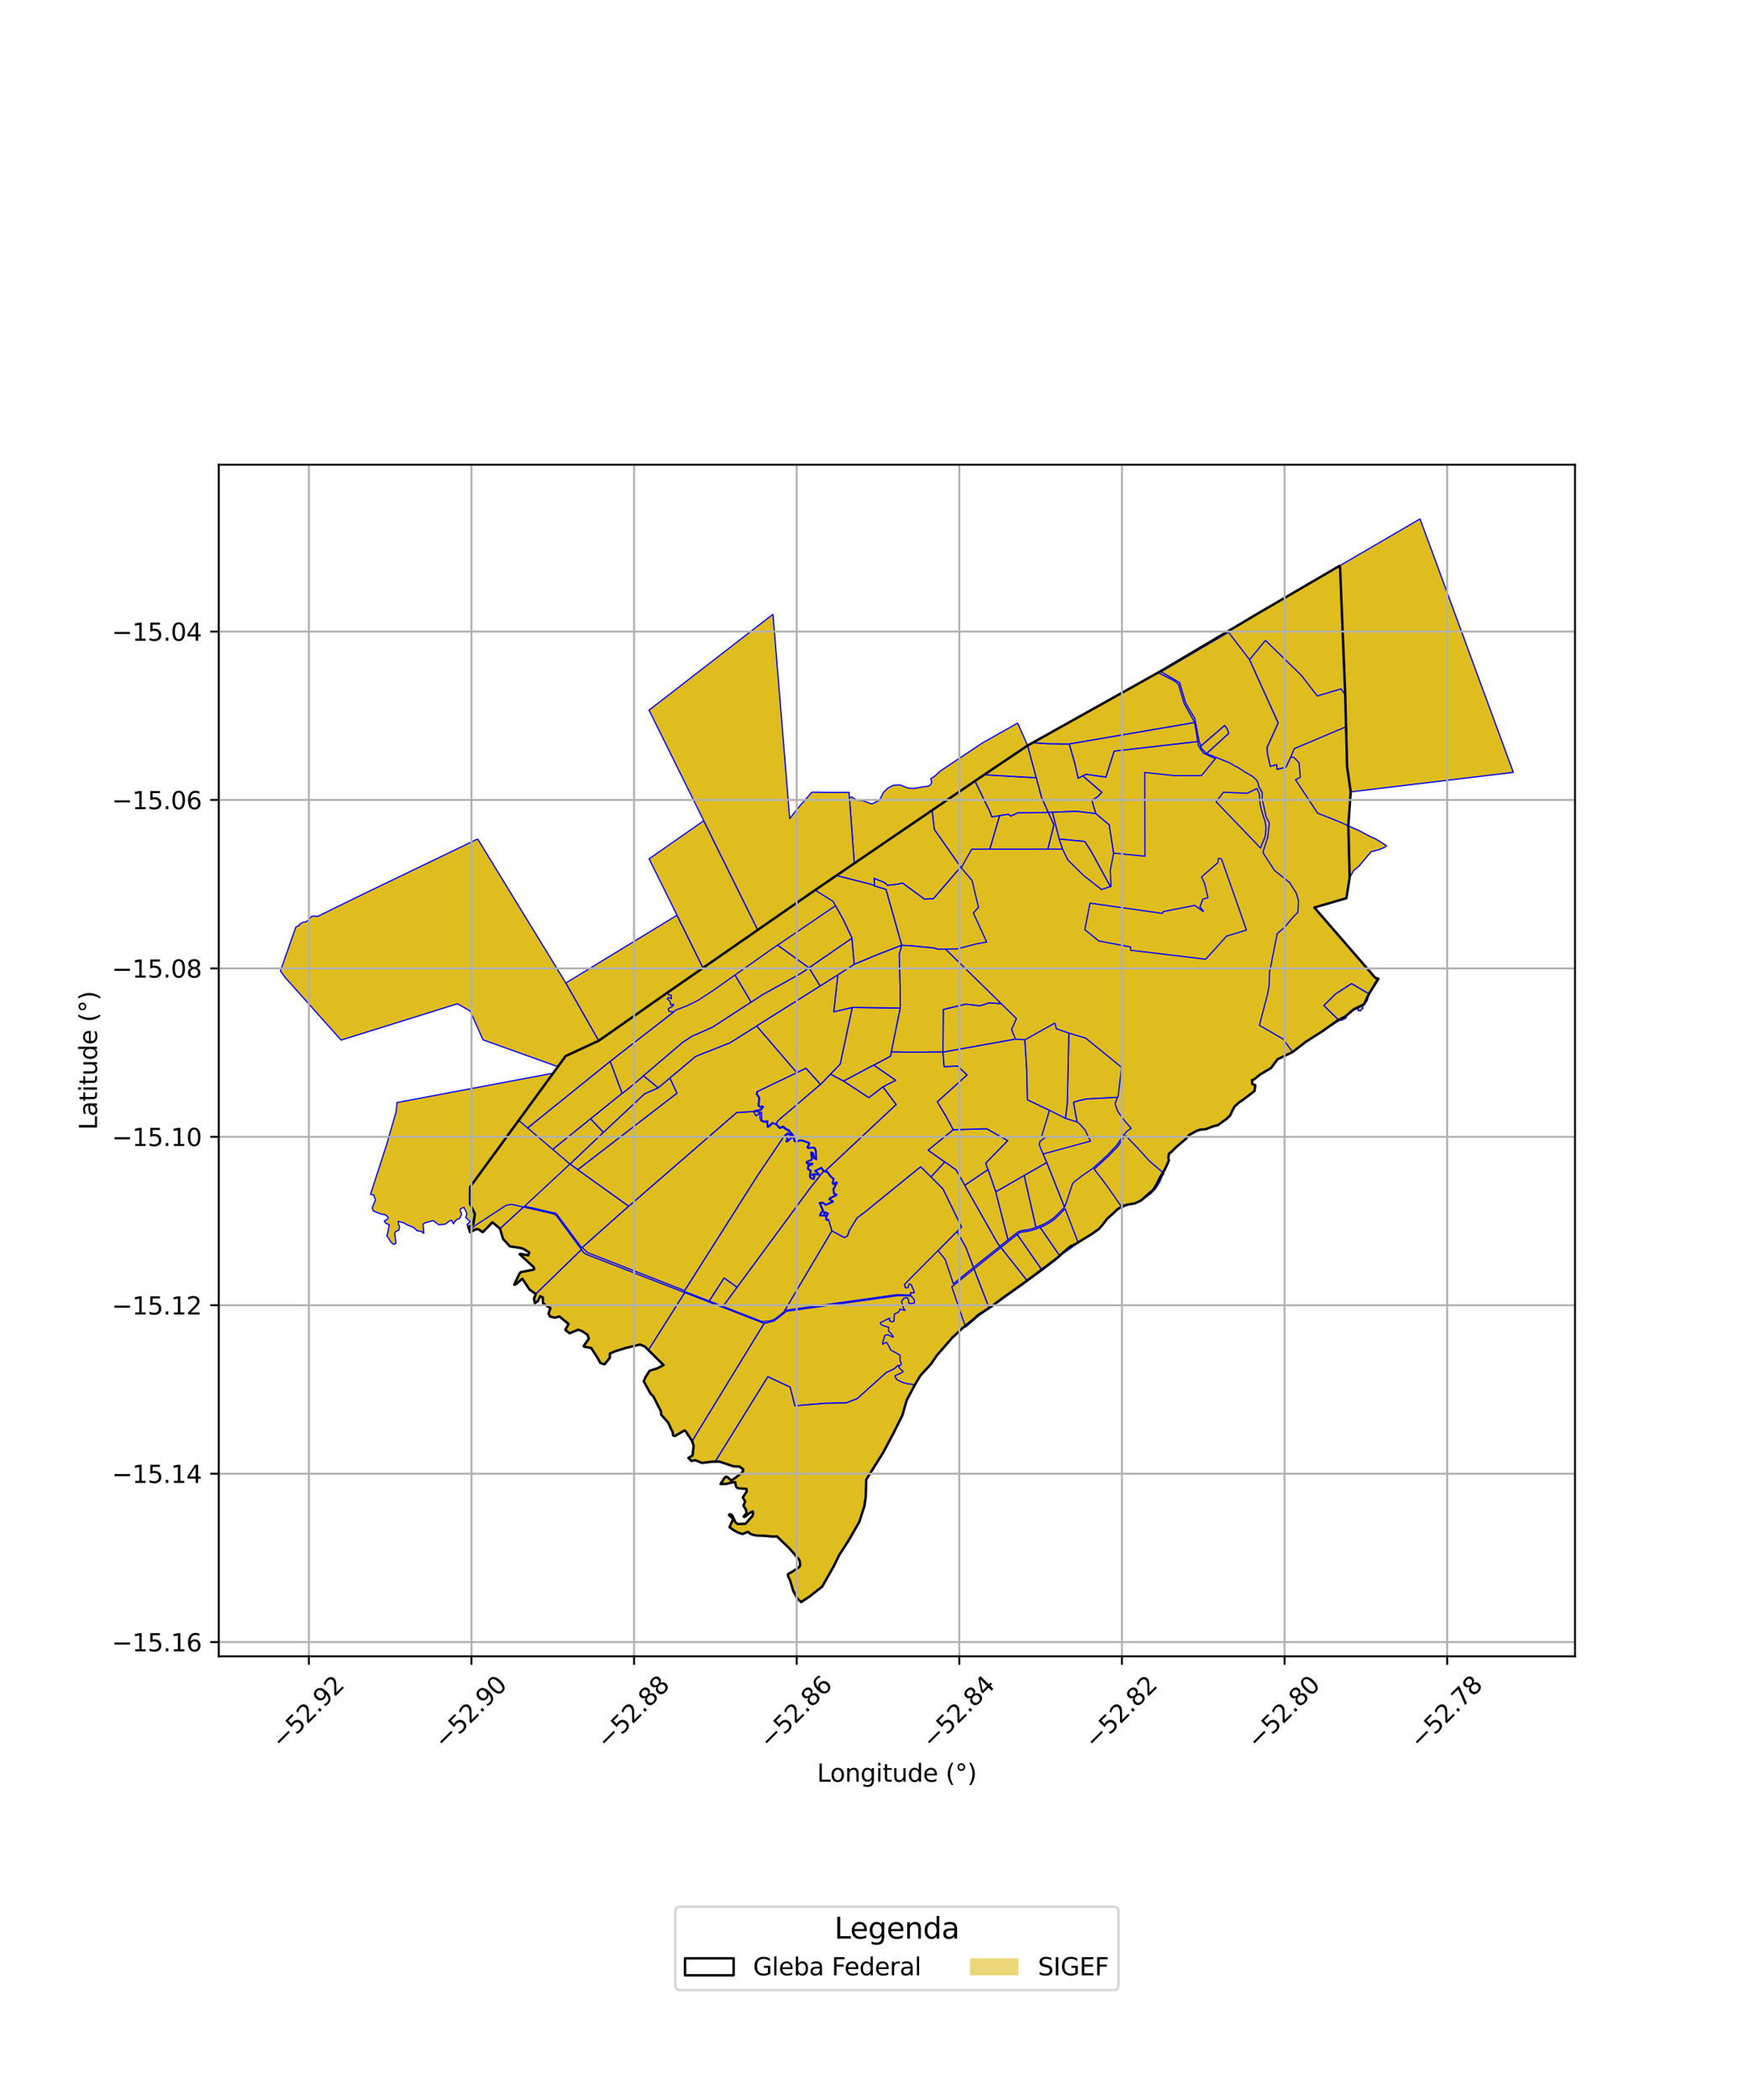 <?xml version="1.0" encoding="utf-8" standalone="no"?>
<!DOCTYPE svg PUBLIC "-//W3C//DTD SVG 1.1//EN"
  "http://www.w3.org/Graphics/SVG/1.1/DTD/svg11.dtd">
<svg xmlns:xlink="http://www.w3.org/1999/xlink" width="720pt" height="864pt" viewBox="0 0 720 864" xmlns="http://www.w3.org/2000/svg" version="1.1">
 <defs>
  <style type="text/css">*{stroke-linejoin: round; stroke-linecap: butt}</style>
 </defs>
 <g id="figure_1">
  <g id="patch_1">
   <path d="M 0 864 
L 720 864 
L 720 0 
L 0 0 
z
" style="fill: #ffffff"/>
  </g>
  <g id="axes_1">
   <g id="patch_2">
    <path d="M 90 681.44 
L 648 681.44 
L 648 191.2 
L 90 191.2 
z
" style="fill: #ffffff"/>
   </g>
   <g id="PatchCollection_1">
    <path d="M 196.529 345.172 
L 197.116 346.136 
L 209.277 365.998 
L 220.345 384.08 
L 232.802 404.425 
L 246.348 428.176 
L 232.729 434.485 
L 229.538 438.868 
L 198.73 427.831 
L 193.472 415.985 
L 188.216 412.98 
L 140.327 427.924 
L 118.887 403.913 
L 117.448 402.324 
L 115.364 399.497 
L 121.703 381.44 
L 123.042 380.801 
L 123.003 380.559 
L 123.72 379.948 
L 124.64 379.447 
L 125.734 379.336 
L 126.818 378.598 
L 127.375 377.761 
L 128.238 377.063 
L 129.272 376.853 
L 130.486 377.134 
L 146.245 369.397 
L 196.529 345.172 
" clip-path="url(#p3882ff6d2d)" style="fill: #e0bd1f; stroke: #0000ff; stroke-width: 0.5"/>
    <path d="M 227.603 441.526 
L 213.447 460.985 
L 193.429 488.331 
L 193.361 495.139 
L 195.394 499.5 
L 194.719 503.63 
L 193.678 504.46 
L 192.687 504.744 
L 192.111 503.845 
L 193.441 502.587 
L 191.569 500.829 
L 191.937 499.91 
L 192.052 499.25 
L 190.937 496.726 
L 189.414 497.374 
L 189.268 497.885 
L 189.94 499.446 
L 189.145 501.292 
L 187.774 501.796 
L 186.551 503.519 
L 185.856 502.073 
L 185.12 502.251 
L 183.143 503.658 
L 180.59 503.935 
L 178.222 502.199 
L 175.07 503.051 
L 174.072 503.624 
L 174.255 506.095 
L 174.318 507.403 
L 173.1 506.538 
L 171.783 506.437 
L 169.969 504.906 
L 167.279 503.856 
L 166.301 503.181 
L 163.845 502.479 
L 163.961 503.719 
L 164.391 504.673 
L 164.095 506.123 
L 162.851 506.629 
L 162.38 507.442 
L 162.931 511.507 
L 161.974 511.995 
L 160.746 510.945 
L 159.808 509.311 
L 159.135 508.533 
L 159.694 506.372 
L 160.151 503.897 
L 158.781 503.314 
L 158.094 502.433 
L 159.57 501.399 
L 159.661 500.748 
L 158.376 499.689 
L 157.351 499.624 
L 155.733 499.119 
L 155.202 498.906 
L 153.567 498.151 
L 153.153 497.118 
L 153.383 496.286 
L 154.495 493.664 
L 154.102 492.745 
L 153.814 491.646 
L 152.436 491.375 
L 158.948 471.295 
L 163.008 457.302 
L 163.321 453.619 
L 227.603 441.526 
" clip-path="url(#p3882ff6d2d)" style="fill: #e0bd1f; stroke: #0000ff; stroke-width: 0.5"/>
    <path d="M 213.447 460.985 
L 217.106 464.102 
L 227.432 472.898 
L 234.487 478.938 
L 215.83 496.248 
L 210.326 494.996 
L 207.955 495.512 
L 195.009 503.981 
L 193.776 505.182 
L 192.84 505.55 
L 192.687 504.744 
L 193.678 504.46 
L 194.719 503.63 
L 195.394 499.5 
L 193.361 495.139 
L 193.429 488.331 
L 213.447 460.985 
" clip-path="url(#p3882ff6d2d)" style="fill: #e0bd1f; stroke: #0000ff; stroke-width: 0.5"/>
    <path d="M 551.31 232.697 
L 553.463 285.865 
L 553.841 298.997 
L 554.229 315.407 
L 555.706 325.796 
L 554.751 339.756 
L 555.276 361.111 
L 553.956 369.537 
L 540.767 373.383 
L 565.809 402.281 
L 567.137 402.682 
L 563.209 408.936 
L 561.354 412.78 
L 560.813 413.4 
L 556.991 415.231 
L 553.409 418.256 
L 550.207 419.876 
L 544.332 424.099 
L 537.172 428.686 
L 531.792 432.843 
L 525.769 435.702 
L 525.62 435.81 
L 522.947 439.409 
L 518.49 442.054 
L 515.851 444.171 
L 515.094 444.389 
L 515.224 445.98 
L 516.48 446.512 
L 516.124 448.899 
L 511.384 452.511 
L 509.704 453.64 
L 507.938 455.257 
L 507.268 456.479 
L 506.126 458.877 
L 504.941 460.098 
L 502.674 461.828 
L 501.179 462.864 
L 499.017 463.443 
L 496.112 464.564 
L 494.003 464.748 
L 492.483 465.194 
L 490.669 466.168 
L 489.2 466.984 
L 487.902 468.566 
L 486.32 469.882 
L 484.086 471.781 
L 482.04 473.799 
L 480.993 474.655 
L 480.704 476.22 
L 480.899 477.423 
L 480.449 478.572 
L 479.34 480.972 
L 477.443 484.104 
L 475.725 487.499 
L 474.349 489.632 
L 472.098 491.526 
L 469.503 493.882 
L 466.852 495.14 
L 463.909 495.604 
L 462.012 496.126 
L 459.694 497.593 
L 458.208 499.018 
L 455.443 501.5 
L 453.582 503.986 
L 452.117 505.635 
L 449.248 507.68 
L 446.48 509.41 
L 444.178 510.918 
L 442.627 511.732 
L 440.42 512.788 
L 438.284 514.543 
L 435.048 517.487 
L 430.907 520.643 
L 425.572 524.631 
L 420.704 528.239 
L 413.357 533.44 
L 408.135 537.317 
L 402.068 541.294 
L 401.302 542.115 
L 395.909 546.518 
L 391.78 550.376 
L 388.475 554.138 
L 385.408 557.717 
L 383.095 561.13 
L 378.673 565.958 
L 376.439 569.693 
L 373.049 576.059 
L 371.228 582.381 
L 367.554 589.743 
L 363.389 597.591 
L 356.405 608.724 
L 356.179 615.955 
L 355.589 619.831 
L 353.532 626.165 
L 349.004 634.03 
L 345.247 639.839 
L 343.13 644.206 
L 340.145 649.398 
L 338.285 652.76 
L 332.942 656.943 
L 329.599 659.157 
L 329.349 658.849 
L 328.437 658.084 
L 327.603 656.867 
L 326.345 654.478 
L 325.117 650.351 
L 324.224 648.453 
L 324.212 647.631 
L 325.106 647.138 
L 327.996 645.384 
L 329.033 644.452 
L 329.201 644.113 
L 329.026 642.198 
L 328.695 641.558 
L 327.256 639.853 
L 324.792 637.062 
L 323.144 635.446 
L 322.598 634.761 
L 321.387 633.805 
L 319.841 632.105 
L 319.64 632.087 
L 318.143 632.201 
L 314.737 631.894 
L 311.339 631.763 
L 309.76 631.456 
L 308.481 630.933 
L 307.957 630.286 
L 307.539 630.299 
L 305.478 631.154 
L 303.547 630.489 
L 302.207 629.825 
L 301.91 629.592 
L 300.15 628.338 
L 300.505 627.501 
L 301.571 625.165 
L 301.216 624.497 
L 299.902 623.327 
L 300.31 622.957 
L 301.236 623.446 
L 302.58 626.346 
L 303.539 627.062 
L 306.711 626.905 
L 307.63 625.943 
L 308.915 624.367 
L 309.475 623.933 
L 309.845 622.803 
L 309.704 621.861 
L 308.604 622.368 
L 306.35 624.13 
L 305.899 623.969 
L 307.133 622.594 
L 306.96 621.24 
L 305.867 619.447 
L 306.589 617.754 
L 305.617 616.079 
L 307.218 613.63 
L 307.143 613.019 
L 307.087 612.553 
L 303.927 612.363 
L 303.151 612.012 
L 302.809 611.554 
L 302.48 609.848 
L 300.898 609.956 
L 298.948 610.52 
L 296.448 610.554 
L 297.116 609.525 
L 297.951 608.244 
L 298.531 607.582 
L 299.272 607.675 
L 300.669 608.977 
L 301.241 608.908 
L 303.206 607.524 
L 305.529 605.579 
L 305.71 605.257 
L 305.736 604.499 
L 304.194 603.374 
L 301.791 603.3 
L 297.534 601.8 
L 295.999 601.343 
L 294.845 601.357 
L 294.276 601.375 
L 292.931 601.376 
L 288.775 601.891 
L 286.133 600.77 
L 284.449 601.062 
L 283.217 599.848 
L 284.966 598.792 
L 285.374 594.807 
L 284.781 592.92 
L 282.012 588.719 
L 281.516 588.577 
L 277.71 590.795 
L 277.29 590.727 
L 276.921 590.571 
L 276.725 589.056 
L 276.079 587.955 
L 275.016 585.423 
L 272.077 582.109 
L 271.929 580.645 
L 268.761 574.445 
L 267.687 573.434 
L 264.86 568.325 
L 265.516 566.71 
L 267.269 563.964 
L 270.401 563.002 
L 273.002 561.638 
L 270.85 559.487 
L 268.561 557.229 
L 265.24 553.939 
L 263.323 553.191 
L 257.43 554.605 
L 255.132 555.346 
L 253.072 555.957 
L 250.935 556.896 
L 250.917 558.621 
L 248.875 561.23 
L 248.726 561.31 
L 247.023 560.808 
L 246.017 559.097 
L 245.969 558.867 
L 243.236 554.6 
L 240.333 554.077 
L 240.16 553.766 
L 242.26 550.763 
L 241.706 549.152 
L 239.426 547.618 
L 237.887 547.08 
L 234.298 548.557 
L 232.58 547.13 
L 233.945 544.733 
L 230.114 541.6 
L 228.354 542.147 
L 226.291 541.655 
L 225.674 540.39 
L 226.478 538.226 
L 223.404 536.192 
L 223.328 533.853 
L 222.274 533.273 
L 221.312 535.323 
L 220.054 536.151 
L 219.695 534.359 
L 220.241 532.734 
L 220.417 532.407 
L 217.885 530.574 
L 215.082 526.267 
L 214.887 526.092 
L 212.49 528.23 
L 211.736 528.577 
L 211.557 528.53 
L 212.456 526.557 
L 213.705 524.074 
L 213.858 523.864 
L 214.307 523.384 
L 219.458 522.375 
L 219.79 522.117 
L 219.539 521.326 
L 213.822 516.023 
L 214.017 515.843 
L 217.337 516.489 
L 217.725 515.293 
L 215.326 513.807 
L 214.266 513.461 
L 210.132 512.779 
L 209.828 512.797 
L 206.985 509.761 
L 205.722 505.53 
L 202.621 502.892 
L 199.064 506.627 
L 198.606 506.965 
L 196.841 505.722 
L 195.848 505.736 
L 193.409 506.955 
L 192.687 504.744 
L 193.678 504.46 
L 194.719 503.63 
L 195.394 499.5 
L 193.361 495.139 
L 193.429 488.331 
L 213.447 460.985 
L 232.729 434.485 
L 246.348 428.176 
L 274.683 408.344 
L 275.102 408.04 
L 335.33 366.222 
L 383.474 333.348 
L 396.516 324.429 
L 403.682 319.586 
L 422.794 306.731 
L 424.885 305.563 
L 476.477 276.749 
L 477.6 276.09 
L 505.173 259.767 
L 517.694 252.307 
L 536.625 241.292 
L 551.31 232.697 
" clip-path="url(#p3882ff6d2d)" style="fill: #e0bd1f; stroke: #0000ff; stroke-width: 0.5"/>
    <path d="M 210.324 495.476 
L 215.424 496.625 
L 205.722 505.53 
L 202.621 502.892 
L 199.064 506.627 
L 198.606 506.965 
L 196.841 505.722 
L 195.848 505.736 
L 193.409 506.955 
L 192.915 506.024 
L 194.033 505.584 
L 195.3 504.35 
L 208.137 495.953 
L 210.324 495.476 
" clip-path="url(#p3882ff6d2d)" style="fill: #e0bd1f; stroke: #0000ff; stroke-width: 0.5"/>
    <path d="M 215.424 496.625 
L 227.647 499.401 
L 228.886 500.137 
L 239.246 514.124 
L 220.417 532.407 
L 217.885 530.574 
L 215.082 526.267 
L 214.887 526.092 
L 212.49 528.23 
L 211.736 528.577 
L 211.557 528.53 
L 212.456 526.557 
L 213.705 524.074 
L 213.858 523.864 
L 214.307 523.384 
L 219.458 522.375 
L 219.79 522.117 
L 219.539 521.326 
L 213.822 516.023 
L 214.017 515.843 
L 217.337 516.489 
L 217.725 515.293 
L 215.326 513.807 
L 214.266 513.461 
L 210.132 512.779 
L 209.828 512.797 
L 206.985 509.761 
L 205.722 505.53 
L 215.424 496.625 
" clip-path="url(#p3882ff6d2d)" style="fill: #e0bd1f; stroke: #0000ff; stroke-width: 0.5"/>
    <path d="M 274.683 408.344 
L 275.153 409.347 
L 276.162 409.425 
L 276.246 410.912 
L 275.017 410.349 
L 274.519 410.946 
L 275.733 412.069 
L 276.008 413.47 
L 277.137 413.218 
L 276.825 413.913 
L 274.99 414.993 
L 275.023 415.831 
L 275.766 416.225 
L 277.212 416.361 
L 262.659 427.639 
L 262.438 427.812 
L 251.081 436.679 
L 217.106 464.102 
L 213.447 460.985 
L 227.603 441.526 
L 229.538 438.868 
L 232.729 434.485 
L 246.348 428.176 
L 253.033 423.522 
L 253.403 423.265 
L 257.592 420.306 
L 274.683 408.344 
" clip-path="url(#p3882ff6d2d)" style="fill: #e0bd1f; stroke: #0000ff; stroke-width: 0.5"/>
    <path d="M 251.081 436.679 
L 255.996 449.859 
L 253.156 452.099 
L 242.963 460.342 
L 227.432 472.898 
L 217.106 464.102 
L 251.081 436.679 
" clip-path="url(#p3882ff6d2d)" style="fill: #e0bd1f; stroke: #0000ff; stroke-width: 0.5"/>
    <path d="M 239.246 514.124 
L 240.258 515.49 
L 241.334 516.115 
L 281.75 531.811 
L 266.79 555.474 
L 265.24 553.939 
L 263.323 553.191 
L 257.43 554.605 
L 255.132 555.346 
L 253.072 555.957 
L 250.934 556.896 
L 250.917 558.621 
L 248.875 561.23 
L 248.726 561.31 
L 247.023 560.808 
L 246.017 559.097 
L 245.969 558.867 
L 243.236 554.6 
L 240.333 554.077 
L 240.16 553.766 
L 242.26 550.763 
L 241.706 549.152 
L 239.426 547.618 
L 237.887 547.08 
L 234.298 548.557 
L 232.58 547.13 
L 233.945 544.733 
L 230.114 541.6 
L 228.354 542.147 
L 226.291 541.655 
L 225.674 540.39 
L 226.478 538.226 
L 223.404 536.192 
L 223.328 533.853 
L 222.274 533.273 
L 221.312 535.323 
L 220.054 536.151 
L 219.695 534.359 
L 220.241 532.734 
L 220.417 532.407 
L 239.246 514.124 
" clip-path="url(#p3882ff6d2d)" style="fill: #e0bd1f; stroke: #0000ff; stroke-width: 0.5"/>
    <path d="M 275.63 443.498 
L 278.553 449.789 
L 237.733 481.262 
L 234.487 478.938 
L 248.234 465.891 
L 254.846 459.704 
L 265.169 450.04 
L 270.808 447.543 
L 275.63 443.498 
" clip-path="url(#p3882ff6d2d)" style="fill: #e0bd1f; stroke: #0000ff; stroke-width: 0.5"/>
    <path d="M 309.952 457.302 
L 311.039 459.107 
L 312.626 457.94 
L 312.657 459.784 
L 312.99 461.078 
L 314.424 461.718 
L 315.441 461.559 
L 315.779 463.844 
L 316.764 463.367 
L 317.396 462.608 
L 317.928 462.306 
L 318.656 462.328 
L 319.655 462.981 
L 320.305 463.864 
L 320.869 464.29 
L 322.11 463.78 
L 322.77 464.374 
L 323.243 464.699 
L 324.1 465.09 
L 325.916 466.971 
L 325.88 467.212 
L 324.012 466.197 
L 322.893 467.078 
L 311.788 483.531 
L 281.687 531.014 
L 241.755 515.364 
L 239.508 513.258 
L 256.748 497.92 
L 258.671 496.252 
L 303.047 457.749 
L 309.952 457.302 
" clip-path="url(#p3882ff6d2d)" style="fill: #e0bd1f; stroke: #0000ff; stroke-width: 0.5"/>
    <path d="M 264.762 442.604 
L 270.808 447.543 
L 265.169 450.04 
L 254.846 459.704 
L 248.234 465.891 
L 242.963 460.342 
L 253.156 452.099 
L 255.996 449.859 
L 259.39 447.179 
L 264.762 442.604 
" clip-path="url(#p3882ff6d2d)" style="fill: #e0bd1f; stroke: #0000ff; stroke-width: 0.5"/>
    <path d="M 281.75 531.811 
L 314.403 544.49 
L 284.781 592.92 
L 282.012 588.719 
L 281.516 588.577 
L 277.71 590.795 
L 277.29 590.727 
L 276.921 590.571 
L 276.725 589.056 
L 276.079 587.955 
L 275.016 585.423 
L 272.077 582.109 
L 271.929 580.645 
L 268.761 574.445 
L 267.687 573.434 
L 264.86 568.325 
L 265.516 566.71 
L 267.269 563.964 
L 270.401 563.002 
L 273.002 561.638 
L 270.85 559.487 
L 268.561 557.229 
L 266.79 555.474 
L 281.75 531.811 
" clip-path="url(#p3882ff6d2d)" style="fill: #e0bd1f; stroke: #0000ff; stroke-width: 0.5"/>
    <path d="M 322.893 467.078 
L 323.87 468.43 
L 323.384 469.552 
L 323.667 469.864 
L 324.301 469.547 
L 325.689 468.158 
L 326.553 468.349 
L 326.756 469.6 
L 327.688 469.943 
L 329.109 469.305 
L 330.078 469.398 
L 332.7 470.339 
L 332.771 470.654 
L 332.005 472.049 
L 332.469 472.514 
L 334.517 472.309 
L 335.078 472.427 
L 335.527 473.714 
L 335.638 476.64 
L 335.124 476.389 
L 334.583 474.284 
L 333.655 473.899 
L 333.606 474.87 
L 333.926 476.63 
L 333.731 477.102 
L 331.693 478.008 
L 331.778 478.511 
L 332.242 478.953 
L 333.912 478.944 
L 332.364 479.668 
L 332.225 480.91 
L 332.376 481.147 
L 333.354 481.71 
L 333.074 483.64 
L 333.138 484.252 
L 333.49 484.829 
L 334.86 485.311 
L 335.266 483.833 
L 334.436 483.332 
L 334.901 483.206 
L 336.881 483.4 
L 337.051 483.055 
L 335.679 481.781 
L 337.867 480.682 
L 338.804 481.942 
L 333.183 489.028 
L 303.269 529.648 
L 297.913 525.83 
L 291.806 535.298 
L 281.525 531.301 
L 311.791 483.531 
L 322.893 467.078 
" clip-path="url(#p3882ff6d2d)" style="fill: #e0bd1f; stroke: #0000ff; stroke-width: 0.5"/>
    <path d="M 369.376 533.075 
L 374.855 533.181 
L 376.234 534.859 
L 376.194 536.037 
L 375.158 536.362 
L 373.857 536.099 
L 373.759 534.923 
L 373.389 533.916 
L 372.047 534.051 
L 371.64 534.431 
L 370.902 535.474 
L 371.611 537.96 
L 372.364 539.142 
L 370.3 538.62 
L 369.708 539.797 
L 367.954 540.711 
L 367.779 543.545 
L 366.854 543.885 
L 365.986 543.365 
L 365.987 542.327 
L 362.182 544.19 
L 362.497 544.927 
L 362.965 545.264 
L 365.634 546.114 
L 365.575 547.631 
L 366.742 548.769 
L 367.44 549.767 
L 367.5 550.193 
L 365.161 549.113 
L 364.05 549.435 
L 363.157 552.427 
L 363.155 553.054 
L 364.723 552.217 
L 365.619 553.642 
L 366.513 555.464 
L 370.272 557.519 
L 370.339 559.917 
L 370.852 560.907 
L 370.475 561.775 
L 369.474 561.792 
L 367.851 563.233 
L 364.668 564.699 
L 352.742 575.408 
L 348.274 577.195 
L 339.574 577.35 
L 327.019 578.396 
L 325.06 570.698 
L 315.912 566.433 
L 294.276 601.375 
L 292.931 601.376 
L 288.775 601.891 
L 286.133 600.77 
L 284.449 601.062 
L 283.217 599.848 
L 284.966 598.792 
L 285.374 594.807 
L 284.781 592.92 
L 314.403 544.49 
L 318.491 543.497 
L 323.575 539.511 
L 369.376 533.075 
" clip-path="url(#p3882ff6d2d)" style="fill: #e0bd1f; stroke: #0000ff; stroke-width: 0.5"/>
    <path d="M 297.913 525.83 
L 303.269 529.648 
L 297.482 537.504 
L 291.806 535.298 
L 297.913 525.83 
" clip-path="url(#p3882ff6d2d)" style="fill: #e0bd1f; stroke: #0000ff; stroke-width: 0.5"/>
    <path d="M 369.474 561.792 
L 370.326 563.217 
L 371.578 564.211 
L 371.004 564.768 
L 368.185 566.056 
L 368.452 566.867 
L 369.193 567.739 
L 371.434 568.803 
L 373.264 569.305 
L 376.439 569.693 
L 373.049 576.059 
L 371.228 582.381 
L 367.554 589.743 
L 363.389 597.591 
L 356.405 608.724 
L 356.179 615.955 
L 355.589 619.831 
L 353.532 626.165 
L 349.004 634.03 
L 345.247 639.839 
L 343.13 644.206 
L 340.145 649.398 
L 338.285 652.76 
L 332.942 656.943 
L 329.599 659.157 
L 328.437 658.084 
L 326.345 654.478 
L 325.117 650.351 
L 324.224 648.453 
L 324.212 647.631 
L 325.106 647.138 
L 327.996 645.384 
L 329.033 644.452 
L 329.026 642.198 
L 328.695 641.558 
L 327.256 639.853 
L 324.792 637.062 
L 323.144 635.446 
L 322.598 634.761 
L 321.387 633.805 
L 319.841 632.105 
L 318.143 632.201 
L 314.737 631.894 
L 311.339 631.763 
L 309.76 631.456 
L 308.481 630.933 
L 307.957 630.286 
L 307.539 630.299 
L 305.478 631.154 
L 303.547 630.489 
L 302.207 629.825 
L 301.91 629.592 
L 300.15 628.338 
L 300.505 627.501 
L 301.571 625.165 
L 301.216 624.497 
L 299.902 623.327 
L 300.31 622.957 
L 301.236 623.446 
L 302.58 626.346 
L 303.539 627.062 
L 306.711 626.905 
L 307.63 625.943 
L 309.475 623.933 
L 309.845 622.803 
L 309.704 621.861 
L 308.604 622.368 
L 306.35 624.13 
L 305.899 623.969 
L 307.133 622.594 
L 306.96 621.24 
L 305.867 619.447 
L 306.589 617.754 
L 305.617 616.079 
L 307.218 613.63 
L 307.087 612.553 
L 303.927 612.363 
L 303.151 612.012 
L 302.809 611.554 
L 302.48 609.848 
L 300.898 609.956 
L 298.948 610.52 
L 296.448 610.554 
L 297.116 609.525 
L 297.951 608.244 
L 298.531 607.582 
L 299.272 607.675 
L 300.669 608.977 
L 301.241 608.908 
L 303.206 607.524 
L 305.529 605.579 
L 305.736 604.499 
L 304.194 603.374 
L 301.791 603.3 
L 297.534 601.8 
L 295.999 601.343 
L 294.845 601.357 
L 294.276 601.375 
L 315.912 566.433 
L 325.06 570.698 
L 327.019 578.396 
L 339.574 577.35 
L 348.274 577.195 
L 352.742 575.408 
L 364.668 564.699 
L 367.851 563.233 
L 369.474 561.792 
" clip-path="url(#p3882ff6d2d)" style="fill: #e0bd1f; stroke: #0000ff; stroke-width: 0.5"/>
    <path d="M 338.804 481.942 
L 339.427 482.098 
L 340.487 482.456 
L 341.166 483.537 
L 341.835 484.325 
L 342.801 485.072 
L 342.414 486.821 
L 343.028 487.387 
L 344.095 486.631 
L 343.434 487.991 
L 342.753 489.235 
L 342.974 491.096 
L 343.952 491.571 
L 341.232 492.949 
L 341.092 493.508 
L 342.464 494.36 
L 339.812 495.556 
L 338.536 494.657 
L 337.059 494.821 
L 338.431 498.082 
L 337.606 498.984 
L 337.229 500.187 
L 339.599 500.333 
L 339.193 498.956 
L 339.623 498.971 
L 340.418 499.4 
L 339.736 500.694 
L 339.895 501.997 
L 341.037 502.108 
L 342.268 506.461 
L 322.942 539.099 
L 322.505 539.773 
L 318.61 542.86 
L 316.412 543.525 
L 313.473 543.721 
L 297.482 537.504 
L 303.269 529.648 
L 333.183 489.028 
L 338.804 481.942 
" clip-path="url(#p3882ff6d2d)" style="fill: #e0bd1f; stroke: #0000ff; stroke-width: 0.5"/>
    <path d="M 331.605 439.494 
L 337.594 446.151 
L 319.916 461.269 
L 319.478 462.444 
L 317.742 461.889 
L 315.824 463.487 
L 315.838 461.166 
L 314.038 461.27 
L 313.459 460.704 
L 313.279 457.69 
L 310.464 457.293 
L 313.043 456.775 
L 314.145 455.38 
L 313.669 455.002 
L 312.724 455.391 
L 312.254 454.667 
L 312.545 451.635 
L 311.482 450.019 
L 311.735 449.012 
L 331.605 439.494 
" clip-path="url(#p3882ff6d2d)" style="fill: #e0bd1f; stroke: #0000ff; stroke-width: 0.5"/>
    <path d="M 341.666 441.926 
L 347.1 444.787 
L 357.483 451.6 
L 363.248 447.157 
L 368.746 454.433 
L 339.734 481.606 
L 338.998 481.68 
L 337.96 480.286 
L 335.136 481.704 
L 336.697 483.067 
L 336.668 483.126 
L 334.874 482.888 
L 334.033 483.117 
L 334.037 483.457 
L 334.903 483.979 
L 334.648 484.905 
L 333.698 484.571 
L 333.44 484.149 
L 333.388 483.646 
L 333.692 481.544 
L 332.597 480.914 
L 332.546 480.835 
L 332.653 479.878 
L 334.411 479.057 
L 334.337 478.628 
L 332.365 478.639 
L 332.04 478.195 
L 333.971 477.338 
L 334.249 476.664 
L 333.907 474.839 
L 333.938 474.355 
L 334.32 474.514 
L 334.858 476.607 
L 335.969 477.149 
L 335.836 473.654 
L 335.312 472.153 
L 334.54 472.005 
L 332.586 472.189 
L 332.391 471.994 
L 333.102 470.702 
L 332.965 470.101 
L 330.146 469.09 
L 329.058 468.986 
L 327.676 469.605 
L 327.034 469.369 
L 326.826 468.089 
L 325.591 467.815 
L 324.117 469.289 
L 323.75 469.491 
L 324.155 468.555 
L 324.139 468.254 
L 323.319 467.161 
L 324.235 466.576 
L 325.708 467.543 
L 326.598 467.274 
L 324.693 464.959 
L 323.109 464.112 
L 322.214 463.318 
L 320.817 463.847 
L 319.478 462.444 
L 319.916 461.269 
L 337.594 446.151 
L 341.666 441.926 
" clip-path="url(#p3882ff6d2d)" style="fill: #e0bd1f; stroke: #0000ff; stroke-width: 0.5"/>
    <path d="M 350.525 385.959 
L 351.467 396.767 
L 344.718 401.119 
L 337.42 405.705 
L 332.835 398.19 
L 350.525 385.959 
" clip-path="url(#p3882ff6d2d)" style="fill: #e0bd1f; stroke: #0000ff; stroke-width: 0.5"/>
    <path d="M 406.915 412.6 
L 411.898 412.915 
L 418.181 419.063 
L 416.195 423.605 
L 417.789 427.537 
L 387.969 432.888 
L 388.444 438.843 
L 393.98 438.581 
L 397.927 442.257 
L 385.664 453.32 
L 388.916 458.757 
L 392.237 464.806 
L 381.873 473.225 
L 388.728 478.075 
L 383.039 484.257 
L 378.786 480.06 
L 355.736 498.79 
L 352.661 501.054 
L 349.485 506.233 
L 348.722 508.502 
L 347.408 509.218 
L 342.268 506.461 
L 341.037 502.108 
L 341.067 501.796 
L 340.173 501.709 
L 340.057 500.754 
L 340.839 499.271 
L 339.706 498.661 
L 338.771 498.627 
L 339.173 499.993 
L 337.645 499.899 
L 337.882 499.144 
L 338.795 498.145 
L 337.509 495.087 
L 338.454 494.982 
L 339.778 495.914 
L 342.791 494.556 
L 342.796 494.198 
L 341.449 493.362 
L 341.499 493.165 
L 344.317 491.737 
L 344.279 491.382 
L 343.262 490.889 
L 343.074 489.297 
L 344.512 486.487 
L 344.107 486.241 
L 343.054 486.986 
L 342.757 486.712 
L 343.147 484.945 
L 342.051 484.097 
L 341.418 483.351 
L 340.691 482.195 
L 339.734 481.606 
L 368.746 454.433 
L 363.248 447.157 
L 368.476 444.467 
L 359.468 438.214 
L 366.369 434.547 
L 366.744 432.709 
L 374.172 432.89 
L 387.971 432.753 
L 388.08 415.306 
L 397.414 413.089 
L 403.134 413.812 
L 406.915 412.6 
" clip-path="url(#p3882ff6d2d)" style="fill: #e0bd1f; stroke: #0000ff; stroke-width: 0.5"/>
    <path d="M 351.094 414.464 
L 370.414 414.747 
L 366.369 434.547 
L 359.468 438.214 
L 347.1 444.787 
L 341.666 441.926 
L 345.676 437.765 
L 350.629 414.571 
L 351.094 414.464 
" clip-path="url(#p3882ff6d2d)" style="fill: #e0bd1f; stroke: #0000ff; stroke-width: 0.5"/>
    <path d="M 405.815 464.298 
L 414.629 469.294 
L 405.579 478.57 
L 406.504 481.225 
L 396.946 487.683 
L 393.342 481.332 
L 388.728 478.075 
L 381.873 473.225 
L 392.237 464.806 
L 405.568 464.397 
L 405.815 464.298 
" clip-path="url(#p3882ff6d2d)" style="fill: #e0bd1f; stroke: #0000ff; stroke-width: 0.5"/>
    <path d="M 388.728 478.075 
L 393.342 481.332 
L 410.482 511.544 
L 411.43 512.734 
L 400.504 521.437 
L 397.381 513.256 
L 393.7 506.704 
L 395.585 504.807 
L 387.942 489.155 
L 383.039 484.257 
L 388.728 478.075 
" clip-path="url(#p3882ff6d2d)" style="fill: #e0bd1f; stroke: #0000ff; stroke-width: 0.5"/>
    <path d="M 401.143 321.301 
L 407.41 334.213 
L 408.081 336.065 
L 411.31 335.571 
L 407.254 349.368 
L 399.779 349.368 
L 395.479 357.056 
L 395.229 356.699 
L 384.383 341.245 
L 383.474 333.348 
L 396.516 324.429 
L 401.143 321.301 
" clip-path="url(#p3882ff6d2d)" style="fill: #e0bd1f; stroke: #0000ff; stroke-width: 0.5"/>
    <path d="M 417.789 427.537 
L 421.671 427.8 
L 422.398 439.432 
L 422.593 446.485 
L 422.604 446.945 
L 422.723 452.478 
L 431.78 456.803 
L 428.558 467.489 
L 430.02 467.989 
L 427.941 469.567 
L 427.539 470.9 
L 429.149 474.781 
L 430.694 478.294 
L 409.698 490.373 
L 405.579 478.57 
L 414.629 469.294 
L 405.815 464.298 
L 405.568 464.397 
L 392.237 464.806 
L 388.916 458.757 
L 385.664 453.32 
L 397.927 442.257 
L 393.98 438.581 
L 388.444 438.843 
L 387.969 432.888 
L 417.789 427.537 
" clip-path="url(#p3882ff6d2d)" style="fill: #e0bd1f; stroke: #0000ff; stroke-width: 0.5"/>
    <path d="M 393.7 506.704 
L 397.381 513.256 
L 400.504 521.437 
L 392.248 528.21 
L 388.907 518.238 
L 385.961 514.498 
L 393.7 506.704 
" clip-path="url(#p3882ff6d2d)" style="fill: #e0bd1f; stroke: #0000ff; stroke-width: 0.5"/>
    <path d="M 400.753 522.072 
L 406.283 536.332 
L 407.055 538.324 
L 402.921 541.139 
L 397.28 546.03 
L 391.597 529.457 
L 400.753 522.072 
" clip-path="url(#p3882ff6d2d)" style="fill: #e0bd1f; stroke: #0000ff; stroke-width: 0.5"/>
    <path d="M 406.504 481.225 
L 409.698 490.373 
L 414.74 510.105 
L 411.43 512.734 
L 410.482 511.544 
L 396.946 487.683 
L 406.504 481.225 
" clip-path="url(#p3882ff6d2d)" style="fill: #e0bd1f; stroke: #0000ff; stroke-width: 0.5"/>
    <path d="M 411.815 513.227 
L 421.129 525.02 
L 422.756 527.08 
L 407.055 538.324 
L 406.283 536.332 
L 400.753 522.072 
L 411.815 513.227 
" clip-path="url(#p3882ff6d2d)" style="fill: #e0bd1f; stroke: #0000ff; stroke-width: 0.5"/>
    <path d="M 404.914 318.758 
L 426.371 319.993 
L 428.553 328.088 
L 431.329 334.264 
L 418.707 334.45 
L 415.899 335.809 
L 414.845 335.031 
L 411.31 335.571 
L 408.081 336.065 
L 407.41 334.213 
L 401.143 321.301 
L 403.682 319.586 
L 404.914 318.758 
" clip-path="url(#p3882ff6d2d)" style="fill: #e0bd1f; stroke: #0000ff; stroke-width: 0.5"/>
    <path d="M 378.786 480.06 
L 383.039 484.257 
L 387.942 489.155 
L 395.585 504.807 
L 372.485 528.066 
L 372.136 528.429 
L 372.447 529.759 
L 373.492 529.838 
L 374.138 528.198 
L 374.891 528.539 
L 375.99 530.993 
L 376.134 531.89 
L 374.546 531.83 
L 374.766 532.778 
L 368.839 532.68 
L 322.942 539.099 
L 342.268 506.461 
L 347.408 509.218 
L 348.722 508.502 
L 349.485 506.233 
L 352.661 501.054 
L 355.736 498.79 
L 378.786 480.06 
" clip-path="url(#p3882ff6d2d)" style="fill: #e0bd1f; stroke: #0000ff; stroke-width: 0.5"/>
    <path d="M 439.764 425.053 
L 446.647 427.117 
L 446.658 427.09 
L 455.624 434.389 
L 461.467 439.145 
L 459.999 451.203 
L 459.784 451.479 
L 446.921 452.174 
L 444.366 452.748 
L 441.694 453.531 
L 443.158 461.636 
L 438.353 460.103 
L 439.099 454.014 
L 439.764 425.053 
" clip-path="url(#p3882ff6d2d)" style="fill: #e0bd1f; stroke: #0000ff; stroke-width: 0.5"/>
    <path d="M 434.028 420.907 
L 434.623 423.268 
L 439.764 425.053 
L 439.099 454.014 
L 438.353 460.103 
L 431.78 456.803 
L 422.723 452.478 
L 422.604 446.945 
L 422.593 446.485 
L 422.398 439.432 
L 421.671 427.8 
L 434.028 420.907 
" clip-path="url(#p3882ff6d2d)" style="fill: #e0bd1f; stroke: #0000ff; stroke-width: 0.5"/>
    <path d="M 359.468 438.214 
L 368.476 444.467 
L 363.248 447.157 
L 357.483 451.6 
L 347.1 444.787 
L 359.468 438.214 
" clip-path="url(#p3882ff6d2d)" style="fill: #e0bd1f; stroke: #0000ff; stroke-width: 0.5"/>
    <path d="M 302.431 401.148 
L 309.054 412.321 
L 293.129 422.652 
L 284.612 426.43 
L 280.986 428.787 
L 264.762 442.604 
L 259.39 447.179 
L 255.996 449.859 
L 251.081 436.679 
L 262.438 427.812 
L 262.659 427.639 
L 277.212 416.361 
L 277.398 416.168 
L 277.829 415.65 
L 282.714 413.794 
L 287.191 411.589 
L 293.833 407.207 
L 302.431 401.148 
" clip-path="url(#p3882ff6d2d)" style="fill: #e0bd1f; stroke: #0000ff; stroke-width: 0.5"/>
    <path d="M 505.439 260.136 
L 514.116 271.4 
L 525.906 297.443 
L 521.337 307.534 
L 521.498 310.201 
L 522.654 315.286 
L 525.281 314.578 
L 525.455 316.503 
L 529.054 315.659 
L 531.034 311.481 
L 532.333 311.594 
L 534.454 313.806 
L 534.996 319.779 
L 533.027 320.829 
L 542.1 334.54 
L 550.649 337.943 
L 550.848 338.032 
L 559.04 341.684 
L 564.052 344.322 
L 565.951 345.129 
L 570.44 347.926 
L 569.662 348.632 
L 567.199 349.636 
L 564.116 350.419 
L 559.168 356.322 
L 556.963 358.161 
L 555.276 361.111 
L 553.956 369.537 
L 540.767 373.383 
L 563.108 399.165 
L 563.272 399.353 
L 565.809 402.281 
L 566.532 403.115 
L 565.297 404.986 
L 563.332 408.998 
L 556.07 404.705 
L 549.507 408.957 
L 544.694 413.707 
L 550.987 419.861 
L 538.058 428.18 
L 531.832 432.884 
L 528.472 428.276 
L 528.278 428.012 
L 527.906 427.499 
L 518.146 421.837 
L 521.481 409.159 
L 522.167 405.38 
L 522.309 400.118 
L 525.481 384.128 
L 528.603 381.407 
L 532.032 377.3 
L 533.993 375.374 
L 534.228 370.602 
L 533.399 367.59 
L 530.561 363.091 
L 524.321 358.08 
L 519.7 350.944 
L 519.674 350.566 
L 519.692 350.304 
L 521.622 344.34 
L 522.232 338.529 
L 520.945 336.102 
L 519.307 328.803 
L 519.329 326.119 
L 517.82 323.423 
L 517.651 322.31 
L 517.021 321.001 
L 515.559 319.577 
L 511.777 317.361 
L 509.54 315.856 
L 507.939 315.094 
L 505.868 313.821 
L 496.383 310.051 
L 505.525 301.718 
L 504.816 299.777 
L 503.857 298.494 
L 494.03 306.985 
L 493.334 304.908 
L 491.596 295.655 
L 487.864 289.315 
L 485.33 280.838 
L 477.88 276.488 
L 478.089 276.191 
L 505.439 260.136 
" clip-path="url(#p3882ff6d2d)" style="fill: #e0bd1f; stroke: #0000ff; stroke-width: 0.5"/>
    <path d="M 278.544 376.536 
L 289.248 398.218 
L 275.102 408.04 
L 274.683 408.344 
L 257.592 420.306 
L 246.348 428.176 
L 232.802 404.425 
L 278.544 376.536 
" clip-path="url(#p3882ff6d2d)" style="fill: #e0bd1f; stroke: #0000ff; stroke-width: 0.5"/>
    <path d="M 556.07 404.705 
L 563.332 408.998 
L 562.917 410.175 
L 562.572 410.573 
L 562.748 410.874 
L 562.497 411.728 
L 561.765 412.591 
L 561.707 413.089 
L 561.196 413.35 
L 560.947 413.814 
L 560.246 414.109 
L 560.565 414.24 
L 560.571 414.544 
L 560.833 414.808 
L 560.057 415.326 
L 559.859 415.904 
L 559.277 415.755 
L 558.856 415.902 
L 558.877 414.997 
L 558.031 415.162 
L 557.11 415.564 
L 556.716 415.538 
L 556.202 415.832 
L 555.817 416.591 
L 555.142 416.738 
L 554.546 417.538 
L 554.062 418.064 
L 553.694 418.925 
L 552.191 419.679 
L 551.303 419.805 
L 550.987 419.861 
L 544.694 413.707 
L 549.507 408.957 
L 556.07 404.705 
" clip-path="url(#p3882ff6d2d)" style="fill: #e0bd1f; stroke: #0000ff; stroke-width: 0.5"/>
    <path d="M 289.541 337.659 
L 311.749 382.597 
L 295.782 393.682 
L 289.248 398.218 
L 278.544 376.536 
L 267.064 353.352 
L 289.541 337.659 
" clip-path="url(#p3882ff6d2d)" style="fill: #e0bd1f; stroke: #0000ff; stroke-width: 0.5"/>
    <path d="M 344.141 360.197 
L 357.504 363.575 
L 359.736 364.24 
L 359.655 364.433 
L 364.544 365.908 
L 371.033 388.975 
L 370.343 389.153 
L 361 392.785 
L 351.467 396.767 
L 350.525 385.959 
L 346.904 378.277 
L 343.746 372.649 
L 342.742 370.842 
L 335.33 366.222 
L 344.141 360.197 
" clip-path="url(#p3882ff6d2d)" style="fill: #e0bd1f; stroke: #0000ff; stroke-width: 0.5"/>
    <path d="M 395.229 356.699 
L 395.479 357.056 
L 399.926 362.242 
L 402.589 373.315 
L 400.454 375.581 
L 405.942 387.584 
L 401.61 388.372 
L 393.823 390.408 
L 390.473 390.457 
L 388.985 390.478 
L 385.89 390.523 
L 384.021 390.015 
L 373.872 389.057 
L 371.033 388.975 
L 364.544 365.908 
L 359.655 364.433 
L 359.736 364.24 
L 359.788 364.101 
L 359.662 361.361 
L 364.01 363.144 
L 365.138 364.247 
L 369.42 363.737 
L 371.33 363.287 
L 380.387 369.908 
L 384.036 369.72 
L 395.229 356.699 
" clip-path="url(#p3882ff6d2d)" style="fill: #e0bd1f; stroke: #0000ff; stroke-width: 0.5"/>
    <path d="M 383.474 333.348 
L 384.383 341.245 
L 395.229 356.699 
L 384.036 369.72 
L 380.387 369.908 
L 371.33 363.287 
L 369.42 363.737 
L 365.138 364.247 
L 364.01 363.144 
L 359.662 361.361 
L 359.788 364.101 
L 359.736 364.24 
L 357.504 363.575 
L 344.141 360.197 
L 351.475 355.18 
L 383.474 333.348 
" clip-path="url(#p3882ff6d2d)" style="fill: #e0bd1f; stroke: #0000ff; stroke-width: 0.5"/>
    <path d="M 418.694 297.476 
L 422.794 306.731 
L 404.914 318.758 
L 403.682 319.586 
L 401.143 321.301 
L 396.516 324.429 
L 383.474 333.348 
L 351.475 355.18 
L 349.466 328.09 
L 350.42 327.959 
L 352.626 329.255 
L 355.101 329.464 
L 358.664 330.769 
L 361.832 329.279 
L 363.523 325.944 
L 365.312 324.23 
L 367.581 323.065 
L 370.247 322.939 
L 373.597 324.217 
L 375.959 324.412 
L 379.576 323.736 
L 381.715 323.494 
L 382.632 323.148 
L 383.355 321.923 
L 382.969 320.395 
L 383.534 320.006 
L 384.855 319.119 
L 386.715 317.308 
L 404.111 305.721 
L 418.694 297.476 
" clip-path="url(#p3882ff6d2d)" style="fill: #e0bd1f; stroke: #0000ff; stroke-width: 0.5"/>
    <path d="M 517.142 324.393 
L 517.973 326.171 
L 518.159 326.979 
L 518.283 329.738 
L 518.611 331.676 
L 519.421 334.725 
L 520.458 337.863 
L 520.785 339.566 
L 520.84 340.734 
L 520.697 342.811 
L 520.564 343.93 
L 520.298 344.752 
L 519.223 347.27 
L 518.645 348.938 
L 500.349 329.876 
L 503.385 325.93 
L 513.132 326.383 
L 517.142 324.393 
" clip-path="url(#p3882ff6d2d)" style="fill: #e0bd1f; stroke: #0000ff; stroke-width: 0.5"/>
    <path d="M 584.244 213.483 
L 622.636 317.776 
L 555.706 325.796 
L 554.229 315.407 
L 553.841 298.997 
L 553.463 285.865 
L 551.31 232.697 
L 584.244 213.483 
" clip-path="url(#p3882ff6d2d)" style="fill: #e0bd1f; stroke: #0000ff; stroke-width: 0.5"/>
    <path d="M 520.632 263.469 
L 535.453 277.898 
L 541.968 286.36 
L 551.723 283.426 
L 553.463 285.865 
L 553.841 298.997 
L 532.526 308.014 
L 531.034 311.481 
L 529.054 315.659 
L 525.455 316.503 
L 525.281 314.578 
L 522.654 315.286 
L 521.498 310.201 
L 521.337 307.534 
L 525.906 297.443 
L 514.116 271.4 
L 520.632 263.469 
" clip-path="url(#p3882ff6d2d)" style="fill: #e0bd1f; stroke: #0000ff; stroke-width: 0.5"/>
    <path d="M 371.033 388.975 
L 369.992 392.619 
L 370.372 406.856 
L 370.414 414.747 
L 351.094 414.464 
L 343.014 416.314 
L 344.718 401.119 
L 351.467 396.767 
L 361 392.785 
L 370.343 389.153 
L 371.033 388.975 
" clip-path="url(#p3882ff6d2d)" style="fill: #e0bd1f; stroke: #0000ff; stroke-width: 0.5"/>
    <path d="M 318.02 252.721 
L 319.947 276.204 
L 323.643 321.27 
L 324.915 336.789 
L 328.216 332.56 
L 334.051 325.917 
L 342.631 326.042 
L 349.309 325.992 
L 349.466 328.09 
L 351.475 355.18 
L 335.33 366.222 
L 311.749 382.597 
L 289.541 337.659 
L 267.023 292.169 
L 270.916 289.167 
L 278.707 283.143 
L 279.846 282.262 
L 281.527 280.955 
L 309.955 258.954 
L 318.02 252.721 
" clip-path="url(#p3882ff6d2d)" style="fill: #e0bd1f; stroke: #0000ff; stroke-width: 0.5"/>
    <path d="M 371.033 388.975 
L 373.872 389.057 
L 384.021 390.015 
L 385.89 390.523 
L 388.985 390.478 
L 411.582 412.611 
L 411.898 412.915 
L 406.915 412.6 
L 403.134 413.812 
L 397.414 413.089 
L 388.08 415.306 
L 387.971 432.753 
L 374.172 432.89 
L 366.744 432.709 
L 370.414 414.747 
L 370.372 406.856 
L 369.992 392.619 
L 371.033 388.975 
" clip-path="url(#p3882ff6d2d)" style="fill: #e0bd1f; stroke: #0000ff; stroke-width: 0.5"/>
    <path d="M 422.794 306.731 
L 426.371 319.993 
L 404.914 318.758 
L 422.794 306.731 
" clip-path="url(#p3882ff6d2d)" style="fill: #e0bd1f; stroke: #0000ff; stroke-width: 0.5"/>
    <path d="M 431.329 334.264 
L 433.627 339.375 
L 431.15 349.362 
L 407.254 349.368 
L 411.31 335.571 
L 414.845 335.031 
L 415.899 335.809 
L 418.707 334.45 
L 431.329 334.264 
" clip-path="url(#p3882ff6d2d)" style="fill: #e0bd1f; stroke: #0000ff; stroke-width: 0.5"/>
    <path d="M 421.415 483.632 
L 426.243 504.977 
L 424.509 505.559 
L 423.73 505.732 
L 422.578 505.987 
L 421.085 506.182 
L 419.656 506.49 
L 418.737 506.927 
L 414.74 510.105 
L 409.698 490.373 
L 421.415 483.632 
" clip-path="url(#p3882ff6d2d)" style="fill: #e0bd1f; stroke: #0000ff; stroke-width: 0.5"/>
    <path d="M 418.529 507.89 
L 428.786 522.647 
L 422.756 527.08 
L 421.129 525.02 
L 411.815 513.227 
L 418.529 507.89 
" clip-path="url(#p3882ff6d2d)" style="fill: #e0bd1f; stroke: #0000ff; stroke-width: 0.5"/>
    <path d="M 427.968 504.969 
L 436.103 516.813 
L 434.89 517.947 
L 429.363 522.222 
L 428.786 522.647 
L 418.529 507.89 
L 419.068 507.463 
L 419.986 507.025 
L 421.178 506.801 
L 422.686 506.605 
L 424.217 506.266 
L 424.675 506.164 
L 426.456 505.566 
L 427.968 504.969 
" clip-path="url(#p3882ff6d2d)" style="fill: #e0bd1f; stroke: #0000ff; stroke-width: 0.5"/>
    <path d="M 430.694 478.294 
L 438 496.653 
L 434.855 499.857 
L 433.188 501.371 
L 430.714 502.977 
L 428.718 504.001 
L 426.243 504.977 
L 421.415 483.632 
L 430.694 478.294 
" clip-path="url(#p3882ff6d2d)" style="fill: #e0bd1f; stroke: #0000ff; stroke-width: 0.5"/>
    <path d="M 424.885 305.563 
L 430.999 305.969 
L 439.953 306.107 
L 442.254 314.136 
L 443.582 320.149 
L 445.529 319.219 
L 453.405 326.038 
L 451.569 327.837 
L 449.269 329.322 
L 450.878 334.738 
L 442.853 333.798 
L 433.021 334.195 
L 431.329 334.264 
L 428.553 328.088 
L 426.371 319.993 
L 422.794 306.731 
L 424.885 305.563 
" clip-path="url(#p3882ff6d2d)" style="fill: #e0bd1f; stroke: #0000ff; stroke-width: 0.5"/>
    <path d="M 476.477 276.749 
L 483.295 280.216 
L 484.832 281.541 
L 487.214 289.495 
L 491.533 297.283 
L 439.953 306.107 
L 430.999 305.969 
L 424.885 305.563 
L 476.477 276.749 
" clip-path="url(#p3882ff6d2d)" style="fill: #e0bd1f; stroke: #0000ff; stroke-width: 0.5"/>
    <path d="M 438.211 497.262 
L 443.613 511.347 
L 436.79 516.171 
L 436.103 516.813 
L 427.968 504.969 
L 428.974 504.573 
L 431.026 503.52 
L 433.567 501.869 
L 435.288 500.308 
L 438.211 497.262 
" clip-path="url(#p3882ff6d2d)" style="fill: #e0bd1f; stroke: #0000ff; stroke-width: 0.5"/>
    <path d="M 459.784 451.479 
L 458.877 453.73 
L 458.976 454.786 
L 459.91 457.313 
L 462.792 461.243 
L 465.402 464.222 
L 463.695 465.407 
L 462.508 466.678 
L 459.57 471.058 
L 455.708 475.165 
L 449.775 480.594 
L 445.657 483.412 
L 441.972 486.234 
L 441.183 487.24 
L 438.327 495.895 
L 438 496.653 
L 430.694 478.294 
L 429.149 474.781 
L 448.643 469.492 
L 446.406 464.873 
L 443.986 462.194 
L 443.158 461.636 
L 441.694 453.531 
L 444.366 452.748 
L 446.921 452.174 
L 459.784 451.479 
" clip-path="url(#p3882ff6d2d)" style="fill: #e0bd1f; stroke: #0000ff; stroke-width: 0.5"/>
    <path d="M 433.021 334.195 
L 435.807 345.22 
L 437.219 349.36 
L 431.15 349.362 
L 433.627 339.375 
L 431.329 334.264 
L 433.021 334.195 
" clip-path="url(#p3882ff6d2d)" style="fill: #e0bd1f; stroke: #0000ff; stroke-width: 0.5"/>
    <path d="M 442.853 333.798 
L 450.878 334.738 
L 456.381 339.357 
L 458.186 351.007 
L 456.794 358.186 
L 457.122 364.643 
L 456.811 364.766 
L 448.906 350.257 
L 446.304 346.21 
L 435.807 345.22 
L 433.021 334.195 
L 442.853 333.798 
" clip-path="url(#p3882ff6d2d)" style="fill: #e0bd1f; stroke: #0000ff; stroke-width: 0.5"/>
    <path d="M 435.807 345.22 
L 446.304 346.21 
L 448.906 350.257 
L 456.811 364.766 
L 453.222 365.991 
L 445.796 360.185 
L 439.32 353.792 
L 437.638 350.35 
L 437.219 349.36 
L 435.807 345.22 
" clip-path="url(#p3882ff6d2d)" style="fill: #e0bd1f; stroke: #0000ff; stroke-width: 0.5"/>
    <path d="M 491.533 297.283 
L 492.795 305.113 
L 458.426 309.061 
L 455.012 319.752 
L 446.859 318.582 
L 443.582 320.149 
L 442.254 314.136 
L 439.953 306.107 
L 491.533 297.283 
" clip-path="url(#p3882ff6d2d)" style="fill: #e0bd1f; stroke: #0000ff; stroke-width: 0.5"/>
    <path d="M 492.795 305.113 
L 493.071 306.812 
L 495.105 309.862 
L 500.041 312.134 
L 494.286 319.149 
L 483.206 319.11 
L 470.989 317.831 
L 471.058 351.907 
L 471.053 352.259 
L 458.186 351.007 
L 456.381 339.357 
L 450.878 334.738 
L 449.269 329.322 
L 451.569 327.837 
L 453.405 326.038 
L 445.529 319.219 
L 446.859 318.582 
L 455.012 319.752 
L 458.426 309.061 
L 492.795 305.113 
" clip-path="url(#p3882ff6d2d)" style="fill: #e0bd1f; stroke: #0000ff; stroke-width: 0.5"/>
    <path d="M 501.777 353.104 
L 502.363 353.379 
L 502.628 353.58 
L 512.827 382.646 
L 504.953 385.064 
L 504.632 385.162 
L 496.077 394.658 
L 465.117 390.949 
L 465.209 389.627 
L 452.075 387.145 
L 446.328 382.475 
L 448.03 373.775 
L 448.464 371.569 
L 478.248 375.794 
L 478.621 375.045 
L 491.517 372.526 
L 494.974 374.962 
L 495.128 374.788 
L 494.117 373.833 
L 494.247 373.634 
L 493.649 373.225 
L 494.838 369.979 
L 497.005 369.332 
L 495.593 363.424 
L 494.344 360.806 
L 501.027 354.965 
L 501.281 353.191 
L 501.777 353.104 
" clip-path="url(#p3882ff6d2d)" style="fill: #e0bd1f; stroke: #0000ff; stroke-width: 0.5"/>
    <path d="M 503.857 298.494 
L 504.816 299.777 
L 505.525 301.718 
L 496.383 310.051 
L 494.353 307.91 
L 494.03 306.985 
L 503.857 298.494 
" clip-path="url(#p3882ff6d2d)" style="fill: #e0bd1f; stroke: #0000ff; stroke-width: 0.5"/>
    <path d="M 234.487 478.938 
L 258.671 496.252 
L 256.748 497.92 
L 239.354 513.396 
L 228.817 499.23 
L 215.83 496.248 
L 234.487 478.938 
" clip-path="url(#p3882ff6d2d)" style="fill: #e0bd1f; stroke: #0000ff; stroke-width: 0.5"/>
    <path d="M 242.963 460.342 
L 248.234 465.891 
L 234.487 478.938 
L 227.432 472.898 
L 242.963 460.342 
" clip-path="url(#p3882ff6d2d)" style="fill: #e0bd1f; stroke: #0000ff; stroke-width: 0.5"/>
    <path d="M 311.319 422.114 
L 327.83 441.302 
L 311.735 449.012 
L 311.384 449.13 
L 311.147 450.077 
L 312.225 451.715 
L 311.918 454.909 
L 312.689 455.614 
L 313.53 455.291 
L 313.707 455.431 
L 312.87 456.49 
L 310.403 456.986 
L 309.952 457.302 
L 303.047 457.749 
L 258.671 496.252 
L 237.733 481.262 
L 278.553 449.789 
L 275.63 443.498 
L 286.219 434.613 
L 300.313 429.032 
L 311.319 422.114 
" clip-path="url(#p3882ff6d2d)" style="fill: #e0bd1f; stroke: #0000ff; stroke-width: 0.5"/>
    <path d="M 332.835 398.19 
L 337.42 405.705 
L 300.313 429.032 
L 286.219 434.613 
L 275.63 443.498 
L 270.808 447.543 
L 264.762 442.604 
L 280.986 428.787 
L 284.612 426.43 
L 293.129 422.652 
L 309.054 412.321 
L 313.577 409.314 
L 328.462 401.049 
L 330.853 399.558 
L 332.835 398.19 
" clip-path="url(#p3882ff6d2d)" style="fill: #e0bd1f; stroke: #0000ff; stroke-width: 0.5"/>
    <path d="M 319.944 388.831 
L 332.821 398.175 
L 330.853 399.558 
L 328.462 401.049 
L 313.577 409.314 
L 309.054 412.321 
L 302.431 401.148 
L 318.177 390.015 
L 319.944 388.831 
" clip-path="url(#p3882ff6d2d)" style="fill: #e0bd1f; stroke: #0000ff; stroke-width: 0.5"/>
    <path d="M 344.718 401.119 
L 343.014 416.314 
L 350.629 414.571 
L 345.676 437.765 
L 341.666 441.926 
L 337.594 446.151 
L 331.605 439.494 
L 327.83 441.302 
L 311.319 422.114 
L 337.42 405.705 
L 344.718 401.119 
" clip-path="url(#p3882ff6d2d)" style="fill: #e0bd1f; stroke: #0000ff; stroke-width: 0.5"/>
    <path d="M 343.746 372.649 
L 346.904 378.277 
L 350.525 385.959 
L 332.821 398.175 
L 319.944 388.831 
L 343.746 372.649 
" clip-path="url(#p3882ff6d2d)" style="fill: #e0bd1f; stroke: #0000ff; stroke-width: 0.5"/>
    <path d="M 462.967 467.063 
L 468.222 472.517 
L 473.025 477.806 
L 478.882 482.776 
L 478.178 483.93 
L 477.146 486.282 
L 475.481 488.965 
L 473.537 491.021 
L 471.298 492.741 
L 469.163 494.261 
L 466.332 495.304 
L 463.881 495.793 
L 461.684 496.852 
L 460.268 494.829 
L 455.88 488.529 
L 453.518 485.337 
L 450.154 481.035 
L 451.529 479.799 
L 455.77 475.916 
L 459.938 471.631 
L 462.967 467.063 
" clip-path="url(#p3882ff6d2d)" style="fill: #e0bd1f; stroke: #0000ff; stroke-width: 0.5"/>
   </g>
   <g id="PatchCollection_2">
    <path d="M 551.31 232.697 
L 553.463 285.865 
L 554.229 315.407 
L 555.706 325.796 
L 554.751 339.756 
L 555.276 361.111 
L 553.956 369.537 
L 540.767 373.383 
L 565.809 402.281 
L 567.137 402.682 
L 563.209 408.936 
L 561.354 412.78 
L 560.813 413.4 
L 556.991 415.231 
L 553.409 418.256 
L 550.207 419.876 
L 544.332 424.099 
L 537.172 428.686 
L 531.792 432.843 
L 525.62 435.81 
L 522.947 439.409 
L 518.49 442.054 
L 515.851 444.171 
L 515.094 444.389 
L 515.224 445.98 
L 516.48 446.512 
L 516.124 448.899 
L 511.384 452.511 
L 509.704 453.64 
L 507.938 455.257 
L 507.268 456.479 
L 506.126 458.877 
L 504.941 460.098 
L 501.179 462.864 
L 499.017 463.443 
L 496.112 464.564 
L 494.003 464.748 
L 492.483 465.194 
L 489.2 466.984 
L 487.902 468.566 
L 484.086 471.781 
L 482.04 473.799 
L 480.993 474.655 
L 480.704 476.22 
L 480.899 477.423 
L 480.449 478.572 
L 479.34 480.972 
L 477.443 484.104 
L 475.725 487.499 
L 474.349 489.632 
L 472.098 491.526 
L 469.503 493.882 
L 466.852 495.14 
L 463.909 495.604 
L 462.012 496.126 
L 459.694 497.593 
L 458.208 499.018 
L 455.443 501.5 
L 453.582 503.986 
L 452.117 505.635 
L 449.248 507.68 
L 442.627 511.732 
L 440.42 512.788 
L 438.284 514.543 
L 435.048 517.487 
L 425.572 524.631 
L 420.704 528.239 
L 413.357 533.44 
L 408.135 537.317 
L 402.068 541.294 
L 401.302 542.115 
L 395.909 546.518 
L 391.78 550.376 
L 385.408 557.717 
L 383.095 561.13 
L 378.673 565.958 
L 376.439 569.693 
L 373.049 576.059 
L 371.228 582.381 
L 367.554 589.743 
L 363.389 597.591 
L 356.405 608.724 
L 356.179 615.955 
L 355.589 619.831 
L 353.532 626.165 
L 349.004 634.03 
L 345.247 639.839 
L 343.13 644.206 
L 338.285 652.76 
L 332.942 656.943 
L 329.599 659.157 
L 329.349 658.849 
L 328.437 658.084 
L 327.603 656.867 
L 326.345 654.478 
L 325.117 650.351 
L 324.224 648.453 
L 324.212 647.631 
L 325.106 647.138 
L 327.996 645.384 
L 329.033 644.452 
L 329.201 644.113 
L 329.026 642.198 
L 328.695 641.558 
L 324.792 637.062 
L 319.64 632.087 
L 318.143 632.201 
L 314.737 631.894 
L 311.339 631.763 
L 309.76 631.456 
L 308.481 630.933 
L 307.957 630.286 
L 307.539 630.299 
L 305.478 631.154 
L 303.547 630.489 
L 301.91 629.592 
L 300.15 628.338 
L 301.571 625.165 
L 301.216 624.497 
L 299.902 623.327 
L 300.31 622.957 
L 301.236 623.446 
L 302.58 626.346 
L 303.539 627.062 
L 306.711 626.905 
L 307.63 625.943 
L 308.915 624.367 
L 309.475 623.933 
L 309.845 622.803 
L 309.704 621.861 
L 308.604 622.368 
L 306.35 624.13 
L 305.899 623.969 
L 307.133 622.594 
L 306.96 621.24 
L 305.867 619.447 
L 306.589 617.754 
L 305.617 616.079 
L 307.218 613.63 
L 307.087 612.553 
L 303.927 612.363 
L 303.151 612.012 
L 302.809 611.554 
L 302.48 609.848 
L 300.898 609.956 
L 298.948 610.52 
L 296.448 610.554 
L 297.951 608.244 
L 298.531 607.582 
L 299.272 607.675 
L 300.669 608.977 
L 301.241 608.908 
L 303.206 607.524 
L 305.529 605.579 
L 305.71 605.257 
L 305.736 604.499 
L 304.194 603.374 
L 301.791 603.3 
L 295.999 601.343 
L 292.931 601.376 
L 288.775 601.891 
L 286.133 600.77 
L 284.449 601.062 
L 283.217 599.848 
L 284.966 598.792 
L 285.374 594.807 
L 284.781 592.92 
L 282.012 588.719 
L 281.516 588.577 
L 277.71 590.795 
L 276.921 590.571 
L 276.725 589.056 
L 276.079 587.955 
L 275.016 585.423 
L 272.077 582.109 
L 271.929 580.645 
L 268.761 574.445 
L 267.687 573.434 
L 264.86 568.325 
L 265.516 566.71 
L 267.269 563.964 
L 270.401 563.002 
L 273.002 561.638 
L 265.24 553.939 
L 263.323 553.191 
L 257.43 554.605 
L 253.072 555.957 
L 250.935 556.896 
L 250.917 558.621 
L 248.726 561.31 
L 247.023 560.808 
L 245.969 558.867 
L 243.236 554.6 
L 240.333 554.077 
L 240.16 553.766 
L 242.26 550.763 
L 241.706 549.152 
L 239.426 547.618 
L 237.887 547.08 
L 234.298 548.557 
L 232.58 547.13 
L 233.945 544.733 
L 230.114 541.6 
L 228.354 542.147 
L 226.291 541.655 
L 225.674 540.39 
L 226.478 538.226 
L 223.404 536.192 
L 223.328 533.853 
L 222.274 533.273 
L 221.312 535.323 
L 220.054 536.151 
L 219.695 534.359 
L 220.417 532.407 
L 217.885 530.574 
L 214.887 526.092 
L 212.49 528.23 
L 211.736 528.577 
L 211.557 528.53 
L 213.705 524.074 
L 214.307 523.384 
L 219.458 522.375 
L 219.79 522.117 
L 219.539 521.326 
L 213.822 516.023 
L 214.017 515.843 
L 217.337 516.489 
L 217.725 515.293 
L 215.326 513.807 
L 214.266 513.461 
L 209.828 512.797 
L 206.985 509.761 
L 205.722 505.53 
L 202.621 502.892 
L 198.606 506.965 
L 196.841 505.722 
L 195.848 505.736 
L 193.409 506.955 
L 192.687 504.744 
L 193.678 504.46 
L 194.719 503.63 
L 195.394 499.5 
L 193.361 495.139 
L 193.429 488.331 
L 232.729 434.485 
L 246.348 428.176 
L 275.102 408.04 
L 335.33 366.222 
L 403.682 319.586 
L 422.794 306.731 
L 477.6 276.09 
L 517.694 252.307 
L 551.31 232.697 
L 551.31 232.697 
" clip-path="url(#p3882ff6d2d)" style="fill: none; stroke: #000000"/>
   </g>
   <g id="matplotlib.axis_1">
    <g id="xtick_1">
     <g id="line2d_1">
      <path d="M 127.067 681.44 
L 127.067 191.2 
" clip-path="url(#p3882ff6d2d)" style="fill: none; stroke: #b0b0b0; stroke-width: 0.8; stroke-linecap: square"/>
     </g>
     <g id="line2d_2">
      <defs>
       <path id="mfbfcb2a9a4" d="M 0 0 
L 0 3.5 
" style="stroke: #000000; stroke-width: 0.8"/>
      </defs>
      <g>
       <use xlink:href="#mfbfcb2a9a4" x="127.067" y="681.44" style="stroke: #000000; stroke-width: 0.8"/>
      </g>
     </g>
     <g id="text_1">
      <!-- −52.92 -->
      <g transform="translate(115.934 719.982) rotate(-45) scale(0.1 -0.1)">
       <defs>
        <path id="DejaVuSans-2212" d="M 678 2272 
L 4684 2272 
L 4684 1741 
L 678 1741 
L 678 2272 
z
" transform="scale(0.016)"/>
        <path id="DejaVuSans-35" d="M 691 4666 
L 3169 4666 
L 3169 4134 
L 1269 4134 
L 1269 2991 
Q 1406 3038 1543 3061 
Q 1681 3084 1819 3084 
Q 2600 3084 3056 2656 
Q 3513 2228 3513 1497 
Q 3513 744 3044 326 
Q 2575 -91 1722 -91 
Q 1428 -91 1123 -41 
Q 819 9 494 109 
L 494 744 
Q 775 591 1075 516 
Q 1375 441 1709 441 
Q 2250 441 2565 725 
Q 2881 1009 2881 1497 
Q 2881 1984 2565 2268 
Q 2250 2553 1709 2553 
Q 1456 2553 1204 2497 
Q 953 2441 691 2322 
L 691 4666 
z
" transform="scale(0.016)"/>
        <path id="DejaVuSans-32" d="M 1228 531 
L 3431 531 
L 3431 0 
L 469 0 
L 469 531 
Q 828 903 1448 1529 
Q 2069 2156 2228 2338 
Q 2531 2678 2651 2914 
Q 2772 3150 2772 3378 
Q 2772 3750 2511 3984 
Q 2250 4219 1831 4219 
Q 1534 4219 1204 4116 
Q 875 4013 500 3803 
L 500 4441 
Q 881 4594 1212 4672 
Q 1544 4750 1819 4750 
Q 2544 4750 2975 4387 
Q 3406 4025 3406 3419 
Q 3406 3131 3298 2873 
Q 3191 2616 2906 2266 
Q 2828 2175 2409 1742 
Q 1991 1309 1228 531 
z
" transform="scale(0.016)"/>
        <path id="DejaVuSans-2e" d="M 684 794 
L 1344 794 
L 1344 0 
L 684 0 
L 684 794 
z
" transform="scale(0.016)"/>
        <path id="DejaVuSans-39" d="M 703 97 
L 703 672 
Q 941 559 1184 500 
Q 1428 441 1663 441 
Q 2288 441 2617 861 
Q 2947 1281 2994 2138 
Q 2813 1869 2534 1725 
Q 2256 1581 1919 1581 
Q 1219 1581 811 2004 
Q 403 2428 403 3163 
Q 403 3881 828 4315 
Q 1253 4750 1959 4750 
Q 2769 4750 3195 4129 
Q 3622 3509 3622 2328 
Q 3622 1225 3098 567 
Q 2575 -91 1691 -91 
Q 1453 -91 1209 -44 
Q 966 3 703 97 
z
M 1959 2075 
Q 2384 2075 2632 2365 
Q 2881 2656 2881 3163 
Q 2881 3666 2632 3958 
Q 2384 4250 1959 4250 
Q 1534 4250 1286 3958 
Q 1038 3666 1038 3163 
Q 1038 2656 1286 2365 
Q 1534 2075 1959 2075 
z
" transform="scale(0.016)"/>
       </defs>
       <use xlink:href="#DejaVuSans-2212"/>
       <use xlink:href="#DejaVuSans-35" transform="translate(83.789 0)"/>
       <use xlink:href="#DejaVuSans-32" transform="translate(147.412 0)"/>
       <use xlink:href="#DejaVuSans-2e" transform="translate(211.035 0)"/>
       <use xlink:href="#DejaVuSans-39" transform="translate(242.822 0)"/>
       <use xlink:href="#DejaVuSans-32" transform="translate(306.445 0)"/>
      </g>
     </g>
    </g>
    <g id="xtick_2">
     <g id="line2d_3">
      <path d="M 193.973 681.44 
L 193.973 191.2 
" clip-path="url(#p3882ff6d2d)" style="fill: none; stroke: #b0b0b0; stroke-width: 0.8; stroke-linecap: square"/>
     </g>
     <g id="line2d_4">
      <g>
       <use xlink:href="#mfbfcb2a9a4" x="193.973" y="681.44" style="stroke: #000000; stroke-width: 0.8"/>
      </g>
     </g>
     <g id="text_2">
      <!-- −52.90 -->
      <g transform="translate(182.84 719.982) rotate(-45) scale(0.1 -0.1)">
       <defs>
        <path id="DejaVuSans-30" d="M 2034 4250 
Q 1547 4250 1301 3770 
Q 1056 3291 1056 2328 
Q 1056 1369 1301 889 
Q 1547 409 2034 409 
Q 2525 409 2770 889 
Q 3016 1369 3016 2328 
Q 3016 3291 2770 3770 
Q 2525 4250 2034 4250 
z
M 2034 4750 
Q 2819 4750 3233 4129 
Q 3647 3509 3647 2328 
Q 3647 1150 3233 529 
Q 2819 -91 2034 -91 
Q 1250 -91 836 529 
Q 422 1150 422 2328 
Q 422 3509 836 4129 
Q 1250 4750 2034 4750 
z
" transform="scale(0.016)"/>
       </defs>
       <use xlink:href="#DejaVuSans-2212"/>
       <use xlink:href="#DejaVuSans-35" transform="translate(83.789 0)"/>
       <use xlink:href="#DejaVuSans-32" transform="translate(147.412 0)"/>
       <use xlink:href="#DejaVuSans-2e" transform="translate(211.035 0)"/>
       <use xlink:href="#DejaVuSans-39" transform="translate(242.822 0)"/>
       <use xlink:href="#DejaVuSans-30" transform="translate(306.445 0)"/>
      </g>
     </g>
    </g>
    <g id="xtick_3">
     <g id="line2d_5">
      <path d="M 260.88 681.44 
L 260.88 191.2 
" clip-path="url(#p3882ff6d2d)" style="fill: none; stroke: #b0b0b0; stroke-width: 0.8; stroke-linecap: square"/>
     </g>
     <g id="line2d_6">
      <g>
       <use xlink:href="#mfbfcb2a9a4" x="260.88" y="681.44" style="stroke: #000000; stroke-width: 0.8"/>
      </g>
     </g>
     <g id="text_3">
      <!-- −52.88 -->
      <g transform="translate(249.747 719.982) rotate(-45) scale(0.1 -0.1)">
       <defs>
        <path id="DejaVuSans-38" d="M 2034 2216 
Q 1584 2216 1326 1975 
Q 1069 1734 1069 1313 
Q 1069 891 1326 650 
Q 1584 409 2034 409 
Q 2484 409 2743 651 
Q 3003 894 3003 1313 
Q 3003 1734 2745 1975 
Q 2488 2216 2034 2216 
z
M 1403 2484 
Q 997 2584 770 2862 
Q 544 3141 544 3541 
Q 544 4100 942 4425 
Q 1341 4750 2034 4750 
Q 2731 4750 3128 4425 
Q 3525 4100 3525 3541 
Q 3525 3141 3298 2862 
Q 3072 2584 2669 2484 
Q 3125 2378 3379 2068 
Q 3634 1759 3634 1313 
Q 3634 634 3220 271 
Q 2806 -91 2034 -91 
Q 1263 -91 848 271 
Q 434 634 434 1313 
Q 434 1759 690 2068 
Q 947 2378 1403 2484 
z
M 1172 3481 
Q 1172 3119 1398 2916 
Q 1625 2713 2034 2713 
Q 2441 2713 2670 2916 
Q 2900 3119 2900 3481 
Q 2900 3844 2670 4047 
Q 2441 4250 2034 4250 
Q 1625 4250 1398 4047 
Q 1172 3844 1172 3481 
z
" transform="scale(0.016)"/>
       </defs>
       <use xlink:href="#DejaVuSans-2212"/>
       <use xlink:href="#DejaVuSans-35" transform="translate(83.789 0)"/>
       <use xlink:href="#DejaVuSans-32" transform="translate(147.412 0)"/>
       <use xlink:href="#DejaVuSans-2e" transform="translate(211.035 0)"/>
       <use xlink:href="#DejaVuSans-38" transform="translate(242.822 0)"/>
       <use xlink:href="#DejaVuSans-38" transform="translate(306.445 0)"/>
      </g>
     </g>
    </g>
    <g id="xtick_4">
     <g id="line2d_7">
      <path d="M 327.787 681.44 
L 327.787 191.2 
" clip-path="url(#p3882ff6d2d)" style="fill: none; stroke: #b0b0b0; stroke-width: 0.8; stroke-linecap: square"/>
     </g>
     <g id="line2d_8">
      <g>
       <use xlink:href="#mfbfcb2a9a4" x="327.787" y="681.44" style="stroke: #000000; stroke-width: 0.8"/>
      </g>
     </g>
     <g id="text_4">
      <!-- −52.86 -->
      <g transform="translate(316.654 719.982) rotate(-45) scale(0.1 -0.1)">
       <defs>
        <path id="DejaVuSans-36" d="M 2113 2584 
Q 1688 2584 1439 2293 
Q 1191 2003 1191 1497 
Q 1191 994 1439 701 
Q 1688 409 2113 409 
Q 2538 409 2786 701 
Q 3034 994 3034 1497 
Q 3034 2003 2786 2293 
Q 2538 2584 2113 2584 
z
M 3366 4563 
L 3366 3988 
Q 3128 4100 2886 4159 
Q 2644 4219 2406 4219 
Q 1781 4219 1451 3797 
Q 1122 3375 1075 2522 
Q 1259 2794 1537 2939 
Q 1816 3084 2150 3084 
Q 2853 3084 3261 2657 
Q 3669 2231 3669 1497 
Q 3669 778 3244 343 
Q 2819 -91 2113 -91 
Q 1303 -91 875 529 
Q 447 1150 447 2328 
Q 447 3434 972 4092 
Q 1497 4750 2381 4750 
Q 2619 4750 2861 4703 
Q 3103 4656 3366 4563 
z
" transform="scale(0.016)"/>
       </defs>
       <use xlink:href="#DejaVuSans-2212"/>
       <use xlink:href="#DejaVuSans-35" transform="translate(83.789 0)"/>
       <use xlink:href="#DejaVuSans-32" transform="translate(147.412 0)"/>
       <use xlink:href="#DejaVuSans-2e" transform="translate(211.035 0)"/>
       <use xlink:href="#DejaVuSans-38" transform="translate(242.822 0)"/>
       <use xlink:href="#DejaVuSans-36" transform="translate(306.445 0)"/>
      </g>
     </g>
    </g>
    <g id="xtick_5">
     <g id="line2d_9">
      <path d="M 394.694 681.44 
L 394.694 191.2 
" clip-path="url(#p3882ff6d2d)" style="fill: none; stroke: #b0b0b0; stroke-width: 0.8; stroke-linecap: square"/>
     </g>
     <g id="line2d_10">
      <g>
       <use xlink:href="#mfbfcb2a9a4" x="394.694" y="681.44" style="stroke: #000000; stroke-width: 0.8"/>
      </g>
     </g>
     <g id="text_5">
      <!-- −52.84 -->
      <g transform="translate(383.56 719.982) rotate(-45) scale(0.1 -0.1)">
       <defs>
        <path id="DejaVuSans-34" d="M 2419 4116 
L 825 1625 
L 2419 1625 
L 2419 4116 
z
M 2253 4666 
L 3047 4666 
L 3047 1625 
L 3713 1625 
L 3713 1100 
L 3047 1100 
L 3047 0 
L 2419 0 
L 2419 1100 
L 313 1100 
L 313 1709 
L 2253 4666 
z
" transform="scale(0.016)"/>
       </defs>
       <use xlink:href="#DejaVuSans-2212"/>
       <use xlink:href="#DejaVuSans-35" transform="translate(83.789 0)"/>
       <use xlink:href="#DejaVuSans-32" transform="translate(147.412 0)"/>
       <use xlink:href="#DejaVuSans-2e" transform="translate(211.035 0)"/>
       <use xlink:href="#DejaVuSans-38" transform="translate(242.822 0)"/>
       <use xlink:href="#DejaVuSans-34" transform="translate(306.445 0)"/>
      </g>
     </g>
    </g>
    <g id="xtick_6">
     <g id="line2d_11">
      <path d="M 461.6 681.44 
L 461.6 191.2 
" clip-path="url(#p3882ff6d2d)" style="fill: none; stroke: #b0b0b0; stroke-width: 0.8; stroke-linecap: square"/>
     </g>
     <g id="line2d_12">
      <g>
       <use xlink:href="#mfbfcb2a9a4" x="461.6" y="681.44" style="stroke: #000000; stroke-width: 0.8"/>
      </g>
     </g>
     <g id="text_6">
      <!-- −52.82 -->
      <g transform="translate(450.467 719.982) rotate(-45) scale(0.1 -0.1)">
       <use xlink:href="#DejaVuSans-2212"/>
       <use xlink:href="#DejaVuSans-35" transform="translate(83.789 0)"/>
       <use xlink:href="#DejaVuSans-32" transform="translate(147.412 0)"/>
       <use xlink:href="#DejaVuSans-2e" transform="translate(211.035 0)"/>
       <use xlink:href="#DejaVuSans-38" transform="translate(242.822 0)"/>
       <use xlink:href="#DejaVuSans-32" transform="translate(306.445 0)"/>
      </g>
     </g>
    </g>
    <g id="xtick_7">
     <g id="line2d_13">
      <path d="M 528.507 681.44 
L 528.507 191.2 
" clip-path="url(#p3882ff6d2d)" style="fill: none; stroke: #b0b0b0; stroke-width: 0.8; stroke-linecap: square"/>
     </g>
     <g id="line2d_14">
      <g>
       <use xlink:href="#mfbfcb2a9a4" x="528.507" y="681.44" style="stroke: #000000; stroke-width: 0.8"/>
      </g>
     </g>
     <g id="text_7">
      <!-- −52.80 -->
      <g transform="translate(517.374 719.982) rotate(-45) scale(0.1 -0.1)">
       <use xlink:href="#DejaVuSans-2212"/>
       <use xlink:href="#DejaVuSans-35" transform="translate(83.789 0)"/>
       <use xlink:href="#DejaVuSans-32" transform="translate(147.412 0)"/>
       <use xlink:href="#DejaVuSans-2e" transform="translate(211.035 0)"/>
       <use xlink:href="#DejaVuSans-38" transform="translate(242.822 0)"/>
       <use xlink:href="#DejaVuSans-30" transform="translate(306.445 0)"/>
      </g>
     </g>
    </g>
    <g id="xtick_8">
     <g id="line2d_15">
      <path d="M 595.414 681.44 
L 595.414 191.2 
" clip-path="url(#p3882ff6d2d)" style="fill: none; stroke: #b0b0b0; stroke-width: 0.8; stroke-linecap: square"/>
     </g>
     <g id="line2d_16">
      <g>
       <use xlink:href="#mfbfcb2a9a4" x="595.414" y="681.44" style="stroke: #000000; stroke-width: 0.8"/>
      </g>
     </g>
     <g id="text_8">
      <!-- −52.78 -->
      <g transform="translate(584.281 719.982) rotate(-45) scale(0.1 -0.1)">
       <defs>
        <path id="DejaVuSans-37" d="M 525 4666 
L 3525 4666 
L 3525 4397 
L 1831 0 
L 1172 0 
L 2766 4134 
L 525 4134 
L 525 4666 
z
" transform="scale(0.016)"/>
       </defs>
       <use xlink:href="#DejaVuSans-2212"/>
       <use xlink:href="#DejaVuSans-35" transform="translate(83.789 0)"/>
       <use xlink:href="#DejaVuSans-32" transform="translate(147.412 0)"/>
       <use xlink:href="#DejaVuSans-2e" transform="translate(211.035 0)"/>
       <use xlink:href="#DejaVuSans-37" transform="translate(242.822 0)"/>
       <use xlink:href="#DejaVuSans-38" transform="translate(306.445 0)"/>
      </g>
     </g>
    </g>
    <g id="text_9">
     <!-- Longitude (°) -->
     <g transform="translate(336.14 733.051) scale(0.1 -0.1)">
      <defs>
       <path id="DejaVuSans-4c" d="M 628 4666 
L 1259 4666 
L 1259 531 
L 3531 531 
L 3531 0 
L 628 0 
L 628 4666 
z
" transform="scale(0.016)"/>
       <path id="DejaVuSans-6f" d="M 1959 3097 
Q 1497 3097 1228 2736 
Q 959 2375 959 1747 
Q 959 1119 1226 758 
Q 1494 397 1959 397 
Q 2419 397 2687 759 
Q 2956 1122 2956 1747 
Q 2956 2369 2687 2733 
Q 2419 3097 1959 3097 
z
M 1959 3584 
Q 2709 3584 3137 3096 
Q 3566 2609 3566 1747 
Q 3566 888 3137 398 
Q 2709 -91 1959 -91 
Q 1206 -91 779 398 
Q 353 888 353 1747 
Q 353 2609 779 3096 
Q 1206 3584 1959 3584 
z
" transform="scale(0.016)"/>
       <path id="DejaVuSans-6e" d="M 3513 2113 
L 3513 0 
L 2938 0 
L 2938 2094 
Q 2938 2591 2744 2837 
Q 2550 3084 2163 3084 
Q 1697 3084 1428 2787 
Q 1159 2491 1159 1978 
L 1159 0 
L 581 0 
L 581 3500 
L 1159 3500 
L 1159 2956 
Q 1366 3272 1645 3428 
Q 1925 3584 2291 3584 
Q 2894 3584 3203 3211 
Q 3513 2838 3513 2113 
z
" transform="scale(0.016)"/>
       <path id="DejaVuSans-67" d="M 2906 1791 
Q 2906 2416 2648 2759 
Q 2391 3103 1925 3103 
Q 1463 3103 1205 2759 
Q 947 2416 947 1791 
Q 947 1169 1205 825 
Q 1463 481 1925 481 
Q 2391 481 2648 825 
Q 2906 1169 2906 1791 
z
M 3481 434 
Q 3481 -459 3084 -895 
Q 2688 -1331 1869 -1331 
Q 1566 -1331 1297 -1286 
Q 1028 -1241 775 -1147 
L 775 -588 
Q 1028 -725 1275 -790 
Q 1522 -856 1778 -856 
Q 2344 -856 2625 -561 
Q 2906 -266 2906 331 
L 2906 616 
Q 2728 306 2450 153 
Q 2172 0 1784 0 
Q 1141 0 747 490 
Q 353 981 353 1791 
Q 353 2603 747 3093 
Q 1141 3584 1784 3584 
Q 2172 3584 2450 3431 
Q 2728 3278 2906 2969 
L 2906 3500 
L 3481 3500 
L 3481 434 
z
" transform="scale(0.016)"/>
       <path id="DejaVuSans-69" d="M 603 3500 
L 1178 3500 
L 1178 0 
L 603 0 
L 603 3500 
z
M 603 4863 
L 1178 4863 
L 1178 4134 
L 603 4134 
L 603 4863 
z
" transform="scale(0.016)"/>
       <path id="DejaVuSans-74" d="M 1172 4494 
L 1172 3500 
L 2356 3500 
L 2356 3053 
L 1172 3053 
L 1172 1153 
Q 1172 725 1289 603 
Q 1406 481 1766 481 
L 2356 481 
L 2356 0 
L 1766 0 
Q 1100 0 847 248 
Q 594 497 594 1153 
L 594 3053 
L 172 3053 
L 172 3500 
L 594 3500 
L 594 4494 
L 1172 4494 
z
" transform="scale(0.016)"/>
       <path id="DejaVuSans-75" d="M 544 1381 
L 544 3500 
L 1119 3500 
L 1119 1403 
Q 1119 906 1312 657 
Q 1506 409 1894 409 
Q 2359 409 2629 706 
Q 2900 1003 2900 1516 
L 2900 3500 
L 3475 3500 
L 3475 0 
L 2900 0 
L 2900 538 
Q 2691 219 2414 64 
Q 2138 -91 1772 -91 
Q 1169 -91 856 284 
Q 544 659 544 1381 
z
M 1991 3584 
L 1991 3584 
z
" transform="scale(0.016)"/>
       <path id="DejaVuSans-64" d="M 2906 2969 
L 2906 4863 
L 3481 4863 
L 3481 0 
L 2906 0 
L 2906 525 
Q 2725 213 2448 61 
Q 2172 -91 1784 -91 
Q 1150 -91 751 415 
Q 353 922 353 1747 
Q 353 2572 751 3078 
Q 1150 3584 1784 3584 
Q 2172 3584 2448 3432 
Q 2725 3281 2906 2969 
z
M 947 1747 
Q 947 1113 1208 752 
Q 1469 391 1925 391 
Q 2381 391 2643 752 
Q 2906 1113 2906 1747 
Q 2906 2381 2643 2742 
Q 2381 3103 1925 3103 
Q 1469 3103 1208 2742 
Q 947 2381 947 1747 
z
" transform="scale(0.016)"/>
       <path id="DejaVuSans-65" d="M 3597 1894 
L 3597 1613 
L 953 1613 
Q 991 1019 1311 708 
Q 1631 397 2203 397 
Q 2534 397 2845 478 
Q 3156 559 3463 722 
L 3463 178 
Q 3153 47 2828 -22 
Q 2503 -91 2169 -91 
Q 1331 -91 842 396 
Q 353 884 353 1716 
Q 353 2575 817 3079 
Q 1281 3584 2069 3584 
Q 2775 3584 3186 3129 
Q 3597 2675 3597 1894 
z
M 3022 2063 
Q 3016 2534 2758 2815 
Q 2500 3097 2075 3097 
Q 1594 3097 1305 2825 
Q 1016 2553 972 2059 
L 3022 2063 
z
" transform="scale(0.016)"/>
       <path id="DejaVuSans-20" transform="scale(0.016)"/>
       <path id="DejaVuSans-28" d="M 1984 4856 
Q 1566 4138 1362 3434 
Q 1159 2731 1159 2009 
Q 1159 1288 1364 580 
Q 1569 -128 1984 -844 
L 1484 -844 
Q 1016 -109 783 600 
Q 550 1309 550 2009 
Q 550 2706 781 3412 
Q 1013 4119 1484 4856 
L 1984 4856 
z
" transform="scale(0.016)"/>
       <path id="DejaVuSans-b0" d="M 1600 4347 
Q 1350 4347 1178 4173 
Q 1006 4000 1006 3750 
Q 1006 3503 1178 3333 
Q 1350 3163 1600 3163 
Q 1850 3163 2022 3333 
Q 2194 3503 2194 3750 
Q 2194 3997 2020 4172 
Q 1847 4347 1600 4347 
z
M 1600 4750 
Q 1800 4750 1984 4673 
Q 2169 4597 2303 4453 
Q 2447 4313 2519 4134 
Q 2591 3956 2591 3750 
Q 2591 3338 2302 3052 
Q 2013 2766 1594 2766 
Q 1172 2766 890 3047 
Q 609 3328 609 3750 
Q 609 4169 896 4459 
Q 1184 4750 1600 4750 
z
" transform="scale(0.016)"/>
       <path id="DejaVuSans-29" d="M 513 4856 
L 1013 4856 
Q 1481 4119 1714 3412 
Q 1947 2706 1947 2009 
Q 1947 1309 1714 600 
Q 1481 -109 1013 -844 
L 513 -844 
Q 928 -128 1133 580 
Q 1338 1288 1338 2009 
Q 1338 2731 1133 3434 
Q 928 4138 513 4856 
z
" transform="scale(0.016)"/>
      </defs>
      <use xlink:href="#DejaVuSans-4c"/>
      <use xlink:href="#DejaVuSans-6f" transform="translate(53.963 0)"/>
      <use xlink:href="#DejaVuSans-6e" transform="translate(115.145 0)"/>
      <use xlink:href="#DejaVuSans-67" transform="translate(178.523 0)"/>
      <use xlink:href="#DejaVuSans-69" transform="translate(242 0)"/>
      <use xlink:href="#DejaVuSans-74" transform="translate(269.783 0)"/>
      <use xlink:href="#DejaVuSans-75" transform="translate(308.992 0)"/>
      <use xlink:href="#DejaVuSans-64" transform="translate(372.371 0)"/>
      <use xlink:href="#DejaVuSans-65" transform="translate(435.848 0)"/>
      <use xlink:href="#DejaVuSans-20" transform="translate(497.371 0)"/>
      <use xlink:href="#DejaVuSans-28" transform="translate(529.158 0)"/>
      <use xlink:href="#DejaVuSans-b0" transform="translate(568.172 0)"/>
      <use xlink:href="#DejaVuSans-29" transform="translate(618.172 0)"/>
     </g>
    </g>
   </g>
   <g id="matplotlib.axis_2">
    <g id="ytick_1">
     <g id="line2d_17">
      <path d="M 90 675.612 
L 648 675.612 
" clip-path="url(#p3882ff6d2d)" style="fill: none; stroke: #b0b0b0; stroke-width: 0.8; stroke-linecap: square"/>
     </g>
     <g id="line2d_18">
      <defs>
       <path id="md3ae850af2" d="M 0 0 
L -3.5 0 
" style="stroke: #000000; stroke-width: 0.8"/>
      </defs>
      <g>
       <use xlink:href="#md3ae850af2" x="90" y="675.612" style="stroke: #000000; stroke-width: 0.8"/>
      </g>
     </g>
     <g id="text_10">
      <!-- −15.16 -->
      <g transform="translate(45.992 679.411) scale(0.1 -0.1)">
       <defs>
        <path id="DejaVuSans-31" d="M 794 531 
L 1825 531 
L 1825 4091 
L 703 3866 
L 703 4441 
L 1819 4666 
L 2450 4666 
L 2450 531 
L 3481 531 
L 3481 0 
L 794 0 
L 794 531 
z
" transform="scale(0.016)"/>
       </defs>
       <use xlink:href="#DejaVuSans-2212"/>
       <use xlink:href="#DejaVuSans-31" transform="translate(83.789 0)"/>
       <use xlink:href="#DejaVuSans-35" transform="translate(147.412 0)"/>
       <use xlink:href="#DejaVuSans-2e" transform="translate(211.035 0)"/>
       <use xlink:href="#DejaVuSans-31" transform="translate(242.822 0)"/>
       <use xlink:href="#DejaVuSans-36" transform="translate(306.445 0)"/>
      </g>
     </g>
    </g>
    <g id="ytick_2">
     <g id="line2d_19">
      <path d="M 90 606.315 
L 648 606.315 
" clip-path="url(#p3882ff6d2d)" style="fill: none; stroke: #b0b0b0; stroke-width: 0.8; stroke-linecap: square"/>
     </g>
     <g id="line2d_20">
      <g>
       <use xlink:href="#md3ae850af2" x="90" y="606.315" style="stroke: #000000; stroke-width: 0.8"/>
      </g>
     </g>
     <g id="text_11">
      <!-- −15.14 -->
      <g transform="translate(45.992 610.114) scale(0.1 -0.1)">
       <use xlink:href="#DejaVuSans-2212"/>
       <use xlink:href="#DejaVuSans-31" transform="translate(83.789 0)"/>
       <use xlink:href="#DejaVuSans-35" transform="translate(147.412 0)"/>
       <use xlink:href="#DejaVuSans-2e" transform="translate(211.035 0)"/>
       <use xlink:href="#DejaVuSans-31" transform="translate(242.822 0)"/>
       <use xlink:href="#DejaVuSans-34" transform="translate(306.445 0)"/>
      </g>
     </g>
    </g>
    <g id="ytick_3">
     <g id="line2d_21">
      <path d="M 90 537.017 
L 648 537.017 
" clip-path="url(#p3882ff6d2d)" style="fill: none; stroke: #b0b0b0; stroke-width: 0.8; stroke-linecap: square"/>
     </g>
     <g id="line2d_22">
      <g>
       <use xlink:href="#md3ae850af2" x="90" y="537.017" style="stroke: #000000; stroke-width: 0.8"/>
      </g>
     </g>
     <g id="text_12">
      <!-- −15.12 -->
      <g transform="translate(45.992 540.816) scale(0.1 -0.1)">
       <use xlink:href="#DejaVuSans-2212"/>
       <use xlink:href="#DejaVuSans-31" transform="translate(83.789 0)"/>
       <use xlink:href="#DejaVuSans-35" transform="translate(147.412 0)"/>
       <use xlink:href="#DejaVuSans-2e" transform="translate(211.035 0)"/>
       <use xlink:href="#DejaVuSans-31" transform="translate(242.822 0)"/>
       <use xlink:href="#DejaVuSans-32" transform="translate(306.445 0)"/>
      </g>
     </g>
    </g>
    <g id="ytick_4">
     <g id="line2d_23">
      <path d="M 90 467.72 
L 648 467.72 
" clip-path="url(#p3882ff6d2d)" style="fill: none; stroke: #b0b0b0; stroke-width: 0.8; stroke-linecap: square"/>
     </g>
     <g id="line2d_24">
      <g>
       <use xlink:href="#md3ae850af2" x="90" y="467.72" style="stroke: #000000; stroke-width: 0.8"/>
      </g>
     </g>
     <g id="text_13">
      <!-- −15.10 -->
      <g transform="translate(45.992 471.519) scale(0.1 -0.1)">
       <use xlink:href="#DejaVuSans-2212"/>
       <use xlink:href="#DejaVuSans-31" transform="translate(83.789 0)"/>
       <use xlink:href="#DejaVuSans-35" transform="translate(147.412 0)"/>
       <use xlink:href="#DejaVuSans-2e" transform="translate(211.035 0)"/>
       <use xlink:href="#DejaVuSans-31" transform="translate(242.822 0)"/>
       <use xlink:href="#DejaVuSans-30" transform="translate(306.445 0)"/>
      </g>
     </g>
    </g>
    <g id="ytick_5">
     <g id="line2d_25">
      <path d="M 90 398.423 
L 648 398.423 
" clip-path="url(#p3882ff6d2d)" style="fill: none; stroke: #b0b0b0; stroke-width: 0.8; stroke-linecap: square"/>
     </g>
     <g id="line2d_26">
      <g>
       <use xlink:href="#md3ae850af2" x="90" y="398.423" style="stroke: #000000; stroke-width: 0.8"/>
      </g>
     </g>
     <g id="text_14">
      <!-- −15.08 -->
      <g transform="translate(45.992 402.222) scale(0.1 -0.1)">
       <use xlink:href="#DejaVuSans-2212"/>
       <use xlink:href="#DejaVuSans-31" transform="translate(83.789 0)"/>
       <use xlink:href="#DejaVuSans-35" transform="translate(147.412 0)"/>
       <use xlink:href="#DejaVuSans-2e" transform="translate(211.035 0)"/>
       <use xlink:href="#DejaVuSans-30" transform="translate(242.822 0)"/>
       <use xlink:href="#DejaVuSans-38" transform="translate(306.445 0)"/>
      </g>
     </g>
    </g>
    <g id="ytick_6">
     <g id="line2d_27">
      <path d="M 90 329.125 
L 648 329.125 
" clip-path="url(#p3882ff6d2d)" style="fill: none; stroke: #b0b0b0; stroke-width: 0.8; stroke-linecap: square"/>
     </g>
     <g id="line2d_28">
      <g>
       <use xlink:href="#md3ae850af2" x="90" y="329.125" style="stroke: #000000; stroke-width: 0.8"/>
      </g>
     </g>
     <g id="text_15">
      <!-- −15.06 -->
      <g transform="translate(45.992 332.924) scale(0.1 -0.1)">
       <use xlink:href="#DejaVuSans-2212"/>
       <use xlink:href="#DejaVuSans-31" transform="translate(83.789 0)"/>
       <use xlink:href="#DejaVuSans-35" transform="translate(147.412 0)"/>
       <use xlink:href="#DejaVuSans-2e" transform="translate(211.035 0)"/>
       <use xlink:href="#DejaVuSans-30" transform="translate(242.822 0)"/>
       <use xlink:href="#DejaVuSans-36" transform="translate(306.445 0)"/>
      </g>
     </g>
    </g>
    <g id="ytick_7">
     <g id="line2d_29">
      <path d="M 90 259.828 
L 648 259.828 
" clip-path="url(#p3882ff6d2d)" style="fill: none; stroke: #b0b0b0; stroke-width: 0.8; stroke-linecap: square"/>
     </g>
     <g id="line2d_30">
      <g>
       <use xlink:href="#md3ae850af2" x="90" y="259.828" style="stroke: #000000; stroke-width: 0.8"/>
      </g>
     </g>
     <g id="text_16">
      <!-- −15.04 -->
      <g transform="translate(45.992 263.627) scale(0.1 -0.1)">
       <use xlink:href="#DejaVuSans-2212"/>
       <use xlink:href="#DejaVuSans-31" transform="translate(83.789 0)"/>
       <use xlink:href="#DejaVuSans-35" transform="translate(147.412 0)"/>
       <use xlink:href="#DejaVuSans-2e" transform="translate(211.035 0)"/>
       <use xlink:href="#DejaVuSans-30" transform="translate(242.822 0)"/>
       <use xlink:href="#DejaVuSans-34" transform="translate(306.445 0)"/>
      </g>
     </g>
    </g>
    <g id="text_17">
     <!-- Latitude (°) -->
     <g transform="translate(39.913 464.89) rotate(-90) scale(0.1 -0.1)">
      <defs>
       <path id="DejaVuSans-61" d="M 2194 1759 
Q 1497 1759 1228 1600 
Q 959 1441 959 1056 
Q 959 750 1161 570 
Q 1363 391 1709 391 
Q 2188 391 2477 730 
Q 2766 1069 2766 1631 
L 2766 1759 
L 2194 1759 
z
M 3341 1997 
L 3341 0 
L 2766 0 
L 2766 531 
Q 2569 213 2275 61 
Q 1981 -91 1556 -91 
Q 1019 -91 701 211 
Q 384 513 384 1019 
Q 384 1609 779 1909 
Q 1175 2209 1959 2209 
L 2766 2209 
L 2766 2266 
Q 2766 2663 2505 2880 
Q 2244 3097 1772 3097 
Q 1472 3097 1187 3025 
Q 903 2953 641 2809 
L 641 3341 
Q 956 3463 1253 3523 
Q 1550 3584 1831 3584 
Q 2591 3584 2966 3190 
Q 3341 2797 3341 1997 
z
" transform="scale(0.016)"/>
      </defs>
      <use xlink:href="#DejaVuSans-4c"/>
      <use xlink:href="#DejaVuSans-61" transform="translate(55.713 0)"/>
      <use xlink:href="#DejaVuSans-74" transform="translate(116.992 0)"/>
      <use xlink:href="#DejaVuSans-69" transform="translate(156.201 0)"/>
      <use xlink:href="#DejaVuSans-74" transform="translate(183.984 0)"/>
      <use xlink:href="#DejaVuSans-75" transform="translate(223.193 0)"/>
      <use xlink:href="#DejaVuSans-64" transform="translate(286.572 0)"/>
      <use xlink:href="#DejaVuSans-65" transform="translate(350.049 0)"/>
      <use xlink:href="#DejaVuSans-20" transform="translate(411.572 0)"/>
      <use xlink:href="#DejaVuSans-28" transform="translate(443.359 0)"/>
      <use xlink:href="#DejaVuSans-b0" transform="translate(482.373 0)"/>
      <use xlink:href="#DejaVuSans-29" transform="translate(532.373 0)"/>
     </g>
    </g>
   </g>
   <g id="patch_3">
    <path d="M 90 681.44 
L 90 191.2 
" style="fill: none; stroke: #000000; stroke-width: 0.8; stroke-linejoin: miter; stroke-linecap: square"/>
   </g>
   <g id="patch_4">
    <path d="M 648 681.44 
L 648 191.2 
" style="fill: none; stroke: #000000; stroke-width: 0.8; stroke-linejoin: miter; stroke-linecap: square"/>
   </g>
   <g id="patch_5">
    <path d="M 90 681.44 
L 648 681.44 
" style="fill: none; stroke: #000000; stroke-width: 0.8; stroke-linejoin: miter; stroke-linecap: square"/>
   </g>
   <g id="patch_6">
    <path d="M 90 191.2 
L 648 191.2 
" style="fill: none; stroke: #000000; stroke-width: 0.8; stroke-linejoin: miter; stroke-linecap: square"/>
   </g>
   <g id="legend_1">
    <g id="patch_7">
     <path d="M 279.837 818.781 
L 458.163 818.781 
Q 460.163 818.781 460.163 816.781 
L 460.163 786.489 
Q 460.163 784.489 458.163 784.489 
L 279.837 784.489 
Q 277.837 784.489 277.837 786.489 
L 277.837 816.781 
Q 277.837 818.781 279.837 818.781 
z
" style="fill: #ffffff; opacity: 0.8; stroke: #cccccc; stroke-linejoin: miter"/>
    </g>
    <g id="text_18">
     <!-- Legenda -->
     <g transform="translate(343.281 797.607) scale(0.12 -0.12)">
      <use xlink:href="#DejaVuSans-4c"/>
      <use xlink:href="#DejaVuSans-65" transform="translate(53.963 0)"/>
      <use xlink:href="#DejaVuSans-67" transform="translate(115.486 0)"/>
      <use xlink:href="#DejaVuSans-65" transform="translate(178.963 0)"/>
      <use xlink:href="#DejaVuSans-6e" transform="translate(240.486 0)"/>
      <use xlink:href="#DejaVuSans-64" transform="translate(303.865 0)"/>
      <use xlink:href="#DejaVuSans-61" transform="translate(367.342 0)"/>
     </g>
    </g>
    <g id="patch_8">
     <path d="M 281.837 812.701 
L 301.837 812.701 
L 301.837 805.701 
L 281.837 805.701 
L 281.837 812.701 
z
" style="fill: none; stroke: #000000; stroke-linejoin: miter"/>
    </g>
    <g id="text_19">
     <!-- Gleba Federal -->
     <g transform="translate(309.837 812.701) scale(0.1 -0.1)">
      <defs>
       <path id="DejaVuSans-47" d="M 3809 666 
L 3809 1919 
L 2778 1919 
L 2778 2438 
L 4434 2438 
L 4434 434 
Q 4069 175 3628 42 
Q 3188 -91 2688 -91 
Q 1594 -91 976 548 
Q 359 1188 359 2328 
Q 359 3472 976 4111 
Q 1594 4750 2688 4750 
Q 3144 4750 3555 4637 
Q 3966 4525 4313 4306 
L 4313 3634 
Q 3963 3931 3569 4081 
Q 3175 4231 2741 4231 
Q 1884 4231 1454 3753 
Q 1025 3275 1025 2328 
Q 1025 1384 1454 906 
Q 1884 428 2741 428 
Q 3075 428 3337 486 
Q 3600 544 3809 666 
z
" transform="scale(0.016)"/>
       <path id="DejaVuSans-6c" d="M 603 4863 
L 1178 4863 
L 1178 0 
L 603 0 
L 603 4863 
z
" transform="scale(0.016)"/>
       <path id="DejaVuSans-62" d="M 3116 1747 
Q 3116 2381 2855 2742 
Q 2594 3103 2138 3103 
Q 1681 3103 1420 2742 
Q 1159 2381 1159 1747 
Q 1159 1113 1420 752 
Q 1681 391 2138 391 
Q 2594 391 2855 752 
Q 3116 1113 3116 1747 
z
M 1159 2969 
Q 1341 3281 1617 3432 
Q 1894 3584 2278 3584 
Q 2916 3584 3314 3078 
Q 3713 2572 3713 1747 
Q 3713 922 3314 415 
Q 2916 -91 2278 -91 
Q 1894 -91 1617 61 
Q 1341 213 1159 525 
L 1159 0 
L 581 0 
L 581 4863 
L 1159 4863 
L 1159 2969 
z
" transform="scale(0.016)"/>
       <path id="DejaVuSans-46" d="M 628 4666 
L 3309 4666 
L 3309 4134 
L 1259 4134 
L 1259 2759 
L 3109 2759 
L 3109 2228 
L 1259 2228 
L 1259 0 
L 628 0 
L 628 4666 
z
" transform="scale(0.016)"/>
       <path id="DejaVuSans-72" d="M 2631 2963 
Q 2534 3019 2420 3045 
Q 2306 3072 2169 3072 
Q 1681 3072 1420 2755 
Q 1159 2438 1159 1844 
L 1159 0 
L 581 0 
L 581 3500 
L 1159 3500 
L 1159 2956 
Q 1341 3275 1631 3429 
Q 1922 3584 2338 3584 
Q 2397 3584 2469 3576 
Q 2541 3569 2628 3553 
L 2631 2963 
z
" transform="scale(0.016)"/>
      </defs>
      <use xlink:href="#DejaVuSans-47"/>
      <use xlink:href="#DejaVuSans-6c" transform="translate(77.49 0)"/>
      <use xlink:href="#DejaVuSans-65" transform="translate(105.273 0)"/>
      <use xlink:href="#DejaVuSans-62" transform="translate(166.797 0)"/>
      <use xlink:href="#DejaVuSans-61" transform="translate(230.273 0)"/>
      <use xlink:href="#DejaVuSans-20" transform="translate(291.553 0)"/>
      <use xlink:href="#DejaVuSans-46" transform="translate(323.34 0)"/>
      <use xlink:href="#DejaVuSans-65" transform="translate(375.359 0)"/>
      <use xlink:href="#DejaVuSans-64" transform="translate(436.883 0)"/>
      <use xlink:href="#DejaVuSans-65" transform="translate(500.359 0)"/>
      <use xlink:href="#DejaVuSans-72" transform="translate(561.883 0)"/>
      <use xlink:href="#DejaVuSans-61" transform="translate(602.996 0)"/>
      <use xlink:href="#DejaVuSans-6c" transform="translate(664.275 0)"/>
     </g>
    </g>
    <g id="patch_9">
     <path d="M 399.045 812.701 
L 419.045 812.701 
L 419.045 805.701 
L 399.045 805.701 
z
" style="fill: #e0bd1f; opacity: 0.6"/>
    </g>
    <g id="text_20">
     <!-- SIGEF -->
     <g transform="translate(427.045 812.701) scale(0.1 -0.1)">
      <defs>
       <path id="DejaVuSans-53" d="M 3425 4513 
L 3425 3897 
Q 3066 4069 2747 4153 
Q 2428 4238 2131 4238 
Q 1616 4238 1336 4038 
Q 1056 3838 1056 3469 
Q 1056 3159 1242 3001 
Q 1428 2844 1947 2747 
L 2328 2669 
Q 3034 2534 3370 2195 
Q 3706 1856 3706 1288 
Q 3706 609 3251 259 
Q 2797 -91 1919 -91 
Q 1588 -91 1214 -16 
Q 841 59 441 206 
L 441 856 
Q 825 641 1194 531 
Q 1563 422 1919 422 
Q 2459 422 2753 634 
Q 3047 847 3047 1241 
Q 3047 1584 2836 1778 
Q 2625 1972 2144 2069 
L 1759 2144 
Q 1053 2284 737 2584 
Q 422 2884 422 3419 
Q 422 4038 858 4394 
Q 1294 4750 2059 4750 
Q 2388 4750 2728 4690 
Q 3069 4631 3425 4513 
z
" transform="scale(0.016)"/>
       <path id="DejaVuSans-49" d="M 628 4666 
L 1259 4666 
L 1259 0 
L 628 0 
L 628 4666 
z
" transform="scale(0.016)"/>
       <path id="DejaVuSans-45" d="M 628 4666 
L 3578 4666 
L 3578 4134 
L 1259 4134 
L 1259 2753 
L 3481 2753 
L 3481 2222 
L 1259 2222 
L 1259 531 
L 3634 531 
L 3634 0 
L 628 0 
L 628 4666 
z
" transform="scale(0.016)"/>
      </defs>
      <use xlink:href="#DejaVuSans-53"/>
      <use xlink:href="#DejaVuSans-49" transform="translate(63.477 0)"/>
      <use xlink:href="#DejaVuSans-47" transform="translate(92.969 0)"/>
      <use xlink:href="#DejaVuSans-45" transform="translate(170.459 0)"/>
      <use xlink:href="#DejaVuSans-46" transform="translate(233.643 0)"/>
     </g>
    </g>
   </g>
  </g>
 </g>
 <defs>
  <clipPath id="p3882ff6d2d">
   <rect x="90" y="191.2" width="558" height="490.241"/>
  </clipPath>
 </defs>
</svg>
